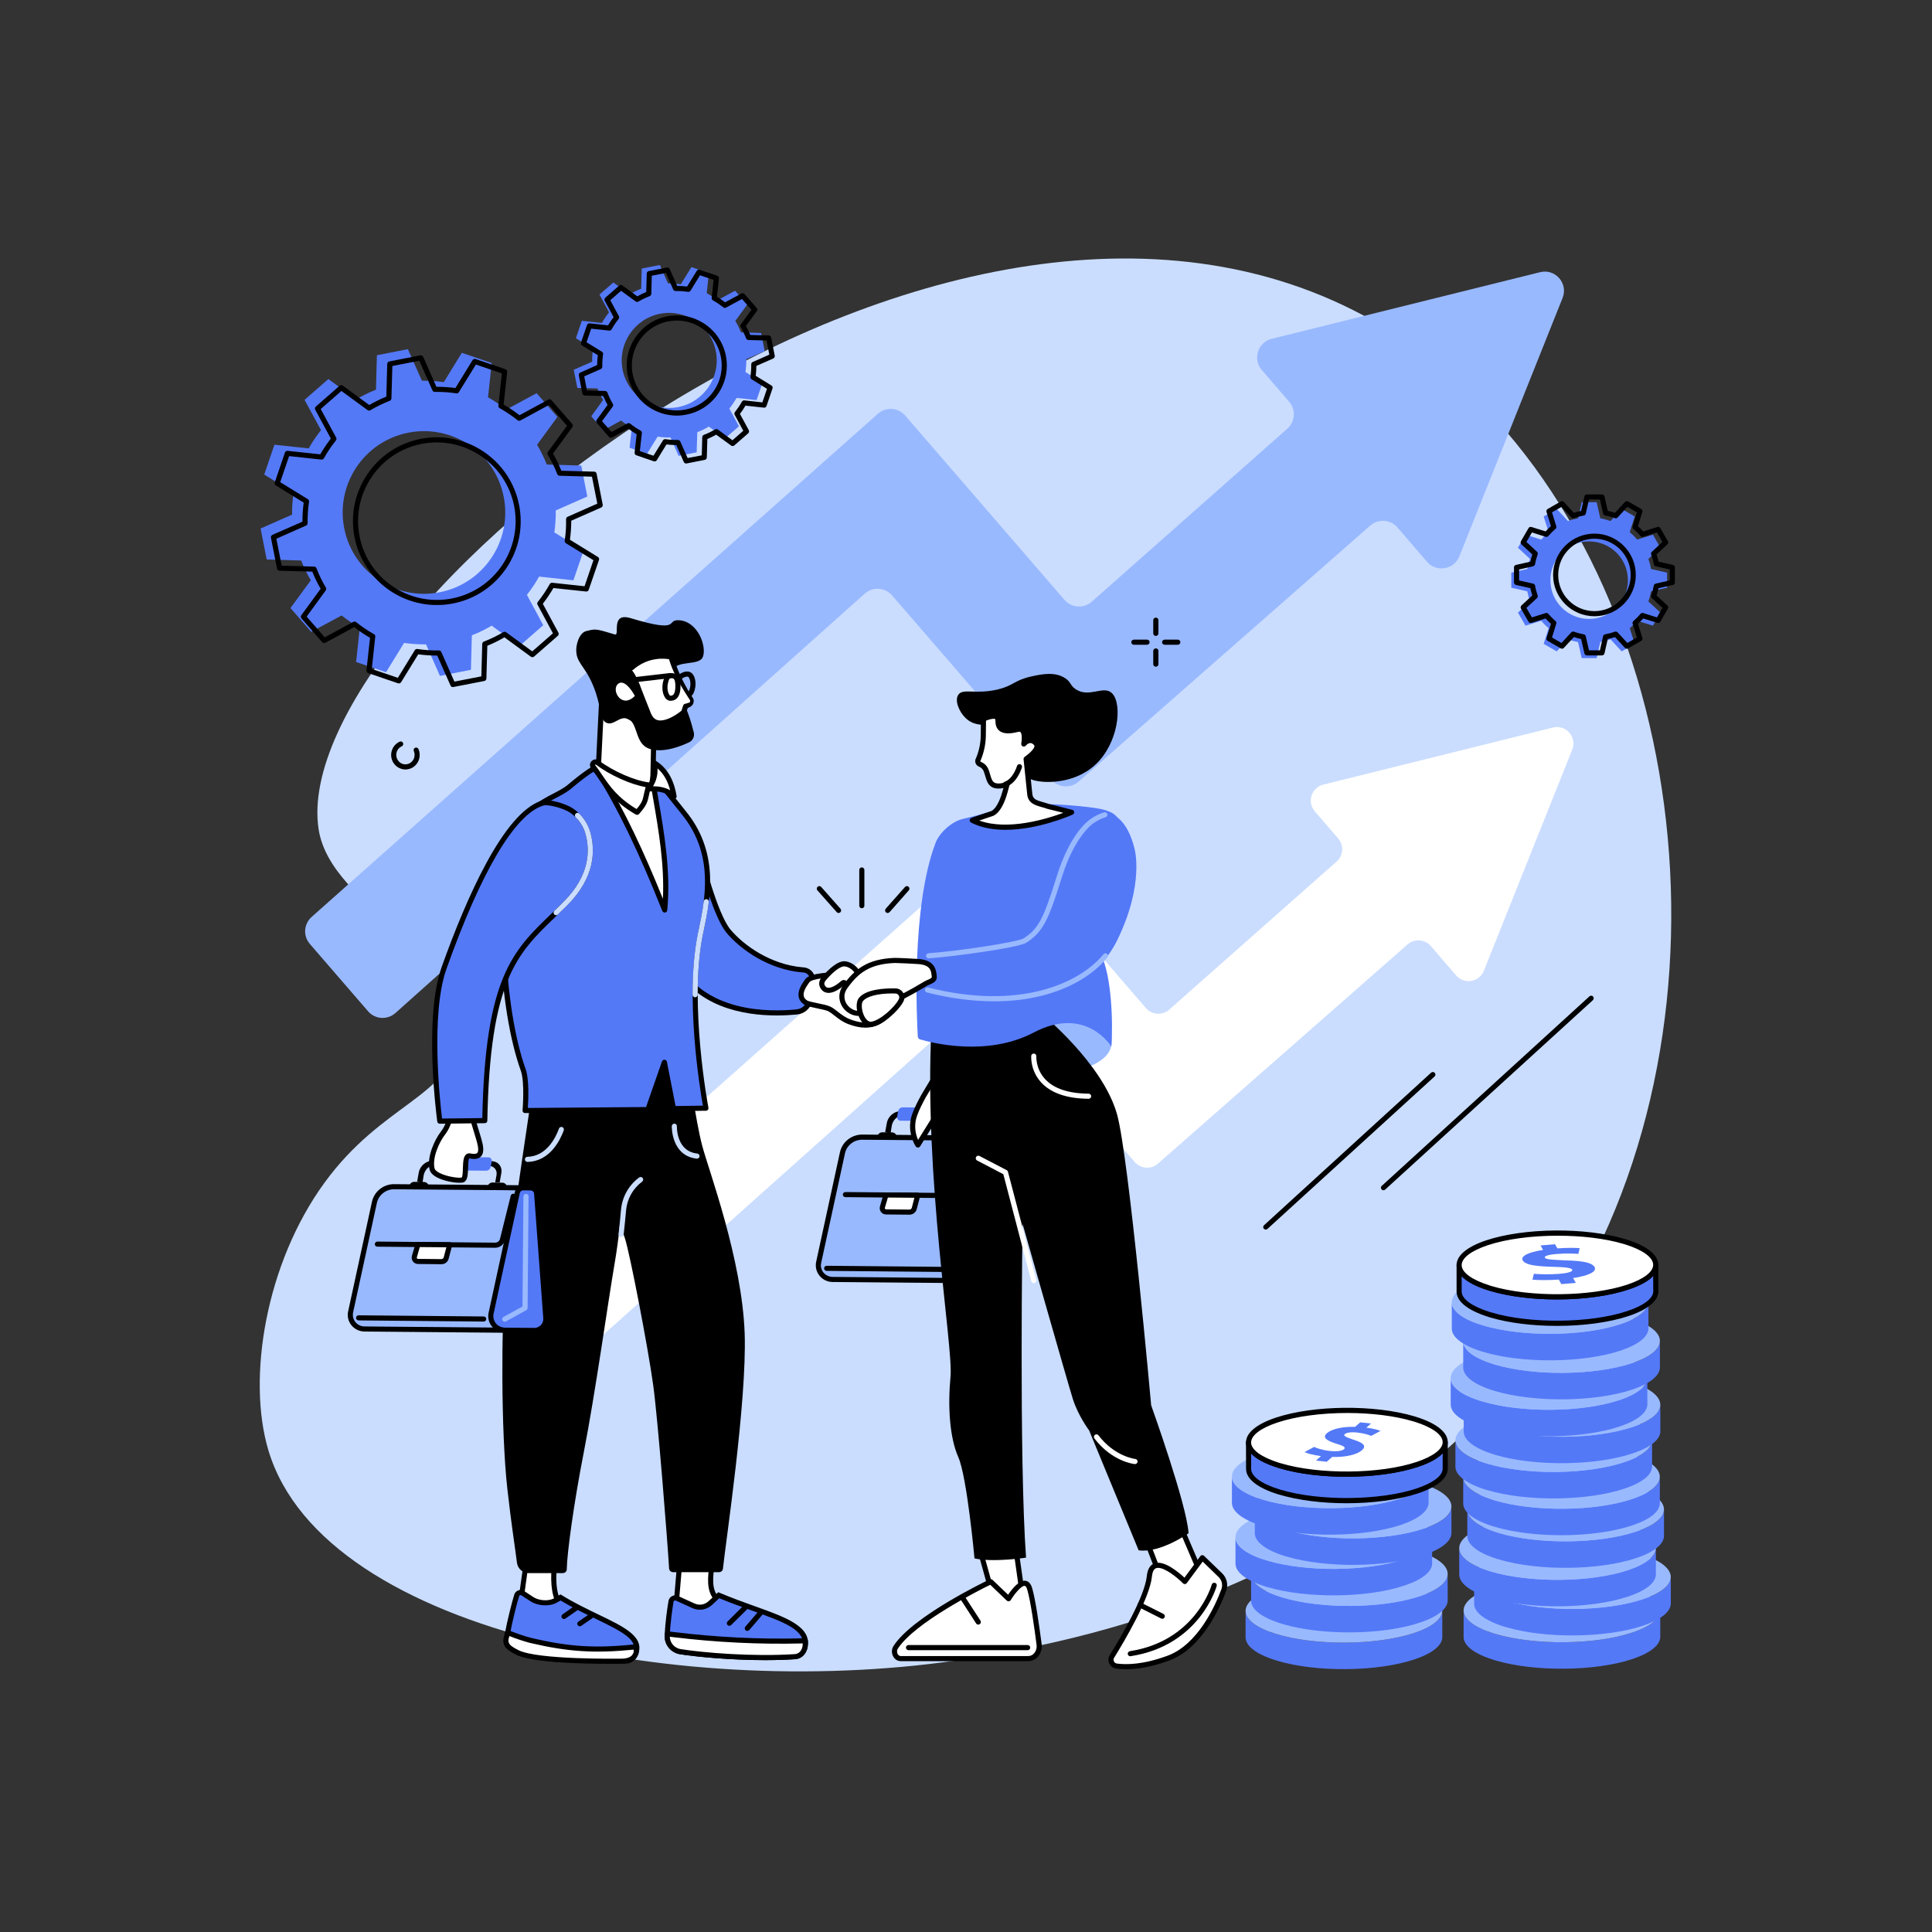 <svg version="1.2" xmlns="http://www.w3.org/2000/svg" viewBox="0 0 2500 2500" width="2500" height="2500">
	<rect x="0" y="0" width="2500" height="2500" fill="#333333" stroke="none"/>
	<title>how-it-works5</title>
	<style>
		.s0 { fill: #caddff } 
		.s1 { fill: #99b9ff } 
		.s2 { fill: #ffffff } 
		.s3 { fill: #5479f7 } 
		.s4 { fill: #000000 } 
	</style>
	<g id="Illustration">
		<g id="Business-to-business_sales_5_">
			<path class="s0" d="m593.5 1344.3c-12.1 75.7-98.7 83.3-173.5 186-76.3 104.6-100.6 253.3-72.7 346.4 72.5 242.1 565.2 328.9 923.9 266.6 111.2-19.2 584.1-98.7 792.9-520.7 200.3-405 86-970.5-260-1191.1-555.2-354.1-1434.6 353.9-1391.9 641 15.7 104.7 199.4 159.5 181.3 271.8z"/>
			<path class="s1" d="m1992.9 352.2l-347.3 86.2c-18 4.5-24.9 26.4-12.8 40.4l35.4 41.1c8.9 10.4 7.8 26-2.6 35l-253.1 223.9c-10.4 9-26.1 7.8-35-2.5l-206.2-238.6c-9-10.4-24.7-11.5-35.1-2.5l-732.7 651.1c-10.4 9-11.6 24.7-2.6 35.1l75.4 87.2c9 10.4 24.7 11.5 35.1 2.5l607.9-543.2c10.4-8.9 26.1-7.8 35.1 2.6l206.1 238.4c9 10.4 24.7 11.6 35.1 2.6l377.6-331.5c10.4-9 26.1-7.9 35.1 2.5l38.2 44.4c12.1 14.1 35 10.3 41.9-7l133.6-334.4c7.5-18.8-9.5-38.2-29.1-33.3z"/>
			<path class="s2" d="m2009.6 941.4l-297.3 73.9c-15.4 3.8-21.3 22.5-11 34.5l30.3 35.2c7.7 8.9 6.7 22.3-2.2 30l-216.6 191.6c-8.9 7.7-22.4 6.7-30-2.2l-176.5-204.2c-7.7-8.8-21.2-9.8-30-2.1l-627.3 557.3c-8.9 7.7-9.8 21.1-2.2 30l64.6 74.7c7.6 8.8 21.1 9.8 30 2.1l520.4-464.9c8.9-7.7 22.4-6.7 30 2.2l176.5 204.1c7.6 8.9 21.1 9.9 30 2.2l323.2-283.8c8.9-7.7 22.4-6.7 30 2.2l32.7 38c10.4 12.1 30 8.8 35.9-6l114.4-286.2c6.4-16.1-8.1-32.7-24.9-28.6z"/>
			<g>
				<g>
					<path class="s3" d="m742.4 478.5l4.7 23.5 26 0.7q3.1 7.8 7.3 14.9l-15.3 21.1 15.7 18 22.9-12.5q6.5 5.2 13.8 9.3l-2.8 25.9 22.6 7.8 13.7-22.2q8.1 1.2 16.6 1.1l10.5 23.8 23.4-4.6 0.8-26q7.8-3.1 14.9-7.3l21 15.3 18-15.7-12.4-22.9q5.2-6.5 9.3-13.8l25.9 2.8 7.8-22.6-22.2-13.7q1.2-8.1 1.1-16.6l23.8-10.5-4.6-23.4-26.1-0.8q-3-7.8-7.3-14.9l15.4-21.1-15.7-17.9-22.9 12.4q-6.6-5.2-13.8-9.3l2.8-25.9-22.6-7.8-13.7 22.2q-8.1-1.2-16.6-1.1l-10.5-23.8-23.5 4.6-0.7 26.1q-7.9 3-14.9 7.3l-21.1-15.4-18 15.7 12.4 22.9q-5.2 6.6-9.2 13.8l-26-2.8-7.7 22.6 22.2 13.7q-1.2 8.1-1.1 16.6zm111.7-72.5c33.3-6.5 65.6 15.2 72.2 48.5 6.5 33.3-15.2 65.6-48.5 72.2-33.3 6.5-65.6-15.2-72.2-48.5-6.5-33.3 15.2-65.6 48.5-72.2z"/>
					<path class="s4" d="m887.9 599.8c-1.3 0-2.5-0.8-3.1-2l-9.6-21.9c-4.3 0-8.6-0.3-12.8-0.8l-12.5 20.4c-0.8 1.3-2.4 1.9-3.9 1.4l-22.6-7.8c-1.5-0.5-2.4-1.9-2.2-3.5l2.6-23.7c-3.7-2.2-7.3-4.6-10.7-7.2l-21 11.4c-1.4 0.8-3.1 0.4-4.1-0.7l-15.7-18c-1-1.2-1.1-2.9-0.2-4.1l14.1-19.3c-2-3.7-3.9-7.5-5.6-11.5l-23.9-0.7c-1.5 0-2.8-1.1-3.1-2.7l-4.6-23.4c-0.3-1.5 0.5-3 1.9-3.6l21.8-9.7c0.1-4.3 0.3-8.6 0.9-12.8l-20.4-12.5c-1.3-0.8-1.9-2.4-1.4-3.9l7.8-22.6c0.5-1.4 1.9-2.4 3.4-2.2l23.8 2.6c2.2-3.7 4.6-7.3 7.2-10.6l-11.4-21.1c-0.8-1.4-0.5-3 0.7-4.1l18-15.7c1.2-1 2.9-1.1 4.1-0.1l19.3 14.1c3.7-2.1 7.5-4 11.5-5.7l0.7-23.9c0-1.5 1.1-2.8 2.6-3.1l23.5-4.6c1.5-0.3 3 0.5 3.6 1.9l9.7 21.9c4.3 0 8.6 0.3 12.8 0.8l12.5-20.3c0.8-1.4 2.4-1.9 3.9-1.4l22.6 7.7c1.4 0.5 2.4 1.9 2.2 3.5l-2.6 23.8c3.7 2.1 7.3 4.5 10.6 7.1l21.1-11.4c1.3-0.7 3-0.4 4 0.7l15.8 18c1 1.2 1 2.9 0.1 4.1l-14.1 19.3c2.1 3.7 4 7.6 5.7 11.5l23.9 0.7c1.5 0 2.8 1.1 3.1 2.7l4.6 23.4c0.3 1.5-0.5 3-1.9 3.7l-21.9 9.6c0 4.3-0.3 8.6-0.8 12.8l20.3 12.5c1.4 0.8 1.9 2.4 1.4 3.9l-7.7 22.6c-0.5 1.5-1.9 2.4-3.5 2.2l-23.8-2.6c-2.1 3.7-4.5 7.3-7.1 10.7l11.4 21c0.7 1.4 0.4 3-0.7 4.1l-18 15.7c-1.2 1-2.9 1.1-4.2 0.1l-19.2-14c-3.7 2-7.6 3.9-11.5 5.6l-0.7 23.9c0 1.5-1.2 2.8-2.7 3.1l-23.4 4.6q-0.3 0.1-0.6 0.1zm-10.6-30.5c1.3 0 2.5 0.8 3 2l9.5 21.4 18.3-3.5 0.6-23.5c0-1.3 0.9-2.5 2.1-3 5.1-1.9 9.9-4.3 14.5-7 1.1-0.7 2.5-0.6 3.6 0.1l18.9 13.9 14-12.3-11.1-20.6c-0.7-1.2-0.5-2.6 0.3-3.6 3.3-4.2 6.4-8.7 9-13.4 0.6-1.1 1.9-1.8 3.2-1.7l23.3 2.6 6-17.6-19.9-12.3c-1.1-0.7-1.7-2-1.5-3.3 0.7-5.2 1.1-10.6 1-16.1 0-1.3 0.8-2.5 2-3l21.4-9.5-3.6-18.3-23.4-0.6c-1.3-0.1-2.5-0.9-3-2.1-2-5.1-4.3-9.9-7-14.5-0.7-1.1-0.7-2.5 0.1-3.6l13.8-18.9-12.2-14-20.6 11.1c-1.2 0.7-2.6 0.5-3.7-0.3-4.1-3.3-8.6-6.4-13.3-9-1.2-0.6-1.8-1.9-1.7-3.2l2.5-23.3-17.6-6-12.2 19.9c-0.7 1.1-2 1.7-3.3 1.5-5.2-0.7-10.6-1.1-16.1-1-1.3 0-2.5-0.8-3.1-2l-9.4-21.4-18.3 3.6-0.6 23.4c-0.1 1.3-0.9 2.5-2.1 3-5.1 2-10 4.3-14.5 7-1.1 0.7-2.6 0.7-3.6-0.1l-18.9-13.8-14 12.2 11.1 20.6c0.6 1.2 0.5 2.6-0.3 3.7-3.4 4.1-6.4 8.6-9 13.3-0.6 1.2-1.9 1.8-3.2 1.7l-23.3-2.5-6 17.6 19.9 12.2c1.1 0.7 1.7 2 1.5 3.3-0.8 5.2-1.1 10.6-1 16.1 0 1.3-0.8 2.5-2 3.1l-21.4 9.4 3.5 18.3 23.5 0.6c1.3 0.1 2.5 0.9 3 2.1 1.9 5.1 4.3 10 7 14.5 0.7 1.1 0.6 2.6-0.1 3.6l-13.9 18.9 12.3 14 20.6-11.1c1.2-0.6 2.6-0.5 3.6 0.3 4.2 3.4 8.7 6.4 13.4 9 1.1 0.6 1.8 1.9 1.7 3.2l-2.6 23.3 17.6 6 12.3-19.9c0.7-1.1 2-1.7 3.3-1.5 5.2 0.8 10.6 1.1 16.1 1q0 0 0 0zm-1.6-31.5c-30.3 0-57.5-21.5-63.5-52.3-6.9-35.1 16-69.2 51-76.1 17-3.4 34.3 0.1 48.7 9.8 14.3 9.6 24.1 24.3 27.4 41.3 3.3 16.9-0.1 34.2-9.8 48.6-9.6 14.3-24.3 24.1-41.3 27.4q-6.3 1.3-12.5 1.3zm-11.2-121.9c-31.5 6.2-52 36.8-45.8 68.3 5.4 27.7 29.8 46.9 57 46.9q5.6 0 11.3-1.1c15.2-3 28.4-11.7 37-24.6 8.7-12.9 11.8-28.4 8.8-43.7-3-15.2-11.7-28.4-24.6-37-12.9-8.7-28.4-11.8-43.7-8.8z"/>
				</g>
				<g>
					<path class="s3" d="m337.2 683.9l7.9 40.1 44.6 1.3c3.5 8.9 7.6 17.5 12.5 25.6l-26.3 35.9 26.8 30.8 39.3-21.2c7.4 5.9 15.3 11.2 23.6 15.8l-4.8 44.4 38.7 13.3 23.4-38c9.3 1.4 18.8 2 28.4 1.9l18 40.8 40.1-7.9 1.2-44.6c9-3.5 17.6-7.7 25.6-12.5l36 26.3 30.8-26.9-21.2-39.3c5.9-7.4 11.2-15.3 15.8-23.6l44.4 4.8 13.2-38.6-37.9-23.4c1.4-9.3 2-18.8 1.8-28.4l40.9-18-7.9-40.1-44.6-1.3c-3.5-8.9-7.7-17.5-12.5-25.6l26.3-36-26.9-30.7-39.3 21.2c-7.4-5.9-15.3-11.2-23.6-15.9l4.8-44.3-38.7-13.3-23.3 38c-9.3-1.4-18.8-2-28.4-1.9l-18.1-40.8-40.1 7.9-1.2 44.6c-9 3.5-17.5 7.7-25.6 12.5l-36-26.3-30.8 26.9 21.3 39.2c-6 7.5-11.3 15.4-15.9 23.6l-44.4-4.7-13.2 38.6 38 23.4c-1.4 9.3-2.1 18.8-1.9 28.4zm191.1-124c57-11.2 112.3 25.9 123.5 83 11.2 57-25.9 112.3-82.9 123.5-57 11.2-112.3-25.9-123.5-82.9-11.2-57.1 25.9-112.4 82.9-123.6z"/>
					<path class="s4" d="m586 889.1c-1.3 0-2.5-0.8-3-2l-17.2-38.8c-8.2 0-16.5-0.5-24.6-1.6l-22.2 36.1c-0.8 1.3-2.4 1.9-3.9 1.4l-38.6-13.2c-1.5-0.5-2.4-2-2.3-3.5l4.6-42.2c-7.1-4.1-14-8.7-20.4-13.8l-37.4 20.2c-1.3 0.8-3 0.5-4.1-0.7l-26.8-30.8c-1-1.1-1.1-2.8-0.2-4.1l25-34.2c-4.1-7-7.7-14.5-10.8-22.2l-42.4-1.2c-1.6 0-2.9-1.1-3.2-2.6l-7.9-40.1c-0.3-1.5 0.5-3.1 1.9-3.7l38.9-17.1c-0.1-8.4 0.5-16.6 1.6-24.6l-36.1-22.3c-1.3-0.8-1.9-2.4-1.4-3.8l13.2-38.7c0.5-1.5 2-2.4 3.5-2.2l42.2 4.5c4.1-7.1 8.7-13.9 13.7-20.4l-20.2-37.4c-0.7-1.3-0.4-3 0.8-4l30.7-26.9c1.2-1 2.9-1.1 4.2-0.2l34.2 25.1c7-4.1 14.4-7.7 22.1-10.9l1.2-42.4c0.1-1.5 1.2-2.8 2.7-3.1l40.1-7.9c1.5-0.3 3 0.5 3.7 1.9l17.1 38.8c8.3 0 16.6 0.5 24.6 1.6l22.2-36.1c0.8-1.3 2.4-1.9 3.9-1.4l38.7 13.2c1.4 0.5 2.4 2 2.2 3.5l-4.6 42.2c7.1 4.1 14 8.7 20.5 13.8l37.3-20.2c1.4-0.8 3.1-0.5 4.1 0.7l26.9 30.8c1 1.1 1 2.9 0.1 4.1l-25 34.2c4.1 7 7.7 14.5 10.8 22.2l42.5 1.2c1.5 0 2.8 1.1 3.1 2.6l7.9 40.1c0.3 1.5-0.5 3.1-1.9 3.7l-38.8 17.1c0 8.4-0.6 16.6-1.7 24.6l36.2 22.3c1.3 0.8 1.9 2.4 1.4 3.8l-13.3 38.7c-0.5 1.5-1.9 2.4-3.5 2.2l-42.2-4.5c-4.1 7.1-8.7 13.9-13.7 20.4l20.2 37.4c0.7 1.3 0.4 3-0.7 4l-30.8 26.9c-1.2 1-2.9 1.1-4.1 0.2l-34.3-25.1c-7 4.1-14.4 7.8-22.1 10.9l-1.2 42.4c0 1.5-1.1 2.9-2.7 3.2l-40.1 7.8q-0.3 0.1-0.6 0.1zm-18-47.4c1.3 0 2.5 0.7 3 1.9l17 38.4 34.9-6.8 1.1-42c0.1-1.3 0.9-2.5 2.1-3 8.8-3.4 17.3-7.5 25.1-12.2 1.2-0.7 2.6-0.7 3.7 0.1l33.8 24.8 26.8-23.4-19.9-37c-0.7-1.1-0.5-2.6 0.3-3.6 5.8-7.3 11-15.1 15.5-23.2 0.7-1.1 2-1.8 3.3-1.6l41.7 4.5 11.5-33.7-35.7-22c-1.1-0.7-1.7-2-1.5-3.3 1.4-9 2-18.4 1.8-27.8 0-1.4 0.8-2.6 2-3.1l38.4-17-6.9-34.9-41.9-1.2c-1.4 0-2.5-0.8-3-2.1-3.4-8.8-7.6-17.2-12.3-25.1-0.7-1.1-0.6-2.5 0.2-3.6l24.7-33.9-23.4-26.8-36.9 20c-1.2 0.6-2.6 0.5-3.6-0.3-7.3-5.8-15.1-11-23.2-15.6-1.2-0.6-1.8-1.9-1.7-3.2l4.5-41.8-33.6-11.5-22 35.7c-0.7 1.2-2 1.8-3.3 1.6-9.1-1.4-18.4-2-27.9-1.9-1.3 0.1-2.5-0.7-3-1.9l-17-38.4-34.9 6.8-1.2 42c0 1.3-0.9 2.5-2.1 3-8.8 3.4-17.2 7.5-25.1 12.2-1.1 0.7-2.6 0.7-3.6-0.1l-33.9-24.8-26.8 23.4 20 37c0.6 1.1 0.5 2.6-0.3 3.6-5.8 7.3-11.1 15-15.6 23.2-0.6 1.1-1.9 1.8-3.2 1.6l-41.8-4.5-11.5 33.7 35.7 22c1.1 0.7 1.8 2 1.6 3.3-1.4 9-2 18.4-1.9 27.8 0 1.4-0.7 2.6-2 3.1l-38.4 17 6.9 34.9 42 1.2c1.3 0 2.5 0.8 3 2.1 3.4 8.8 7.5 17.2 12.2 25.1 0.7 1.1 0.6 2.5-0.2 3.6l-24.7 33.9 23.4 26.8 36.9-20c1.2-0.6 2.6-0.5 3.7 0.3 7.2 5.8 15 11 23.1 15.6 1.2 0.6 1.9 1.9 1.7 3.2l-4.5 41.8 33.7 11.5 21.9-35.7c0.7-1.2 2-1.8 3.4-1.6 9 1.4 18.4 2 27.8 1.9q0 0 0.1 0zm-2.8-58.8c-50.8 0-96.2-35.9-106.4-87.6-5.6-28.4 0.2-57.3 16.4-81.4 16.1-24 40.7-40.4 69.1-46 58.8-11.5 115.9 26.9 127.4 85.6 5.6 28.4-0.2 57.3-16.3 81.4-16.2 24.1-40.8 40.4-69.2 46-7 1.4-14.1 2-21 2zm-19.6-208.5c-26.7 5.3-49.8 20.6-64.9 43.2-15.2 22.6-20.7 49.8-15.4 76.5 9.5 48.5 52.2 82.2 99.9 82.2 6.5 0 13.1-0.6 19.7-1.9 26.7-5.3 49.8-20.6 65-43.2 15.1-22.6 20.6-49.7 15.4-76.5-10.9-55.1-64.6-91.1-119.7-80.3z"/>
				</g>
			</g>
			<g>
				<g>
					<path class="s3" d="m1976.3 765.2q1.3 6.7 3.5 13.1l-15.6 14.4 9.8 16.9 20.3-6.3q4.4 5.2 9.6 9.6l-6.4 20.3 16.9 9.7 14.5-15.6q6.3 2.3 13.1 3.5l4.7 20.8h19.4l4.7-20.8q6.8-1.2 13.2-3.5l14.4 15.6 16.9-9.7-6.4-20.3q5.2-4.4 9.6-9.6l20.4 6.3 9.7-16.9-15.6-14.4q2.3-6.4 3.5-13.1l20.7-4.7v-19.5l-20.7-4.7q-1.2-6.8-3.5-13.1l15.6-14.4-9.7-16.9-20.4 6.3q-4.4-5.2-9.6-9.6l6.4-20.3-16.9-9.8-14.4 15.7q-6.4-2.3-13.2-3.5l-4.7-20.8h-19.4l-4.7 20.8q-6.8 1.2-13.1 3.5l-14.5-15.7-16.9 9.8 6.4 20.3q-5.2 4.4-9.6 9.6l-20.3-6.3-9.8 16.9 15.6 14.4q-2.2 6.3-3.5 13.1l-20.7 4.7v19.5zm29.9-14.4c0-27.8 22.4-50.2 50.1-50.2 27.7 0 50.2 22.4 50.2 50.2 0 27.7-22.5 50.1-50.2 50.1-27.7 0-50.1-22.4-50.1-50.1z"/>
					<path class="s4" d="m2072.9 848.1h-19.5c-1.5 0-2.8-1.1-3.2-2.6l-4.2-18.6q-4.8-1-9.4-2.5l-13 14c-1 1.1-2.7 1.4-4 0.6l-16.9-9.7c-1.4-0.8-2-2.4-1.5-3.9l5.7-18.2q-3.7-3.3-6.9-6.9l-18.3 5.7c-1.5 0.4-3.1-0.2-3.8-1.5l-9.8-16.9c-0.7-1.4-0.5-3 0.6-4.1l14.1-13q-1.5-4.5-2.5-9.4l-18.7-4.2c-1.5-0.3-2.5-1.7-2.5-3.2v-19.5c0-1.5 1-2.9 2.5-3.2l18.7-4.2q1-4.8 2.5-9.4l-14.1-13c-1.1-1-1.3-2.7-0.6-4.1l9.8-16.9c0.7-1.3 2.3-1.9 3.8-1.5l18.3 5.7q3.2-3.6 6.9-6.8l-5.7-18.3c-0.5-1.5 0.1-3.1 1.5-3.9l16.9-9.7c1.3-0.8 3-0.5 4 0.6l13 14.1q4.6-1.6 9.4-2.5l4.2-18.7c0.4-1.5 1.7-2.6 3.2-2.6h19.5c1.6 0 2.9 1.1 3.3 2.6l4.2 18.7q4.8 0.9 9.4 2.5l12.9-14.1c1.1-1.1 2.8-1.4 4.1-0.6l16.9 9.7c1.3 0.8 2 2.4 1.5 3.9l-5.7 18.3q3.6 3.2 6.9 6.8l18.3-5.7c1.4-0.4 3 0.2 3.8 1.5l9.7 16.9c0.8 1.4 0.6 3.1-0.6 4.1l-14 13q1.5 4.6 2.5 9.4l18.6 4.2c1.5 0.3 2.6 1.7 2.6 3.2v19.5c0 1.5-1.1 2.9-2.6 3.2l-18.6 4.2q-1 4.9-2.5 9.4l14 13c1.2 1.1 1.4 2.7 0.6 4.1l-9.7 16.9c-0.8 1.3-2.4 1.9-3.8 1.5l-18.3-5.7q-3.3 3.6-6.9 6.9l5.7 18.2c0.5 1.5-0.2 3.1-1.5 3.9l-16.9 9.7c-1.3 0.8-3 0.5-4.1-0.6l-12.9-14q-4.6 1.5-9.4 2.5l-4.2 18.6c-0.4 1.5-1.7 2.6-3.3 2.6zm-16.8-6.6h14.2l4.1-18.2c0.3-1.3 1.3-2.3 2.6-2.5 4.4-0.8 8.6-1.9 12.6-3.4 1.3-0.4 2.7-0.1 3.6 0.9l12.6 13.7 12.3-7.1-5.5-17.8c-0.4-1.3 0-2.7 1-3.5 3.3-2.9 6.4-5.9 9.2-9.3 0.8-1 2.2-1.4 3.5-1l17.8 5.6 7.1-12.3-13.7-12.7c-1-0.9-1.3-2.3-0.9-3.5 1.5-4 2.6-8.3 3.4-12.6 0.2-1.3 1.2-2.3 2.5-2.6l18.2-4.1v-14.2l-18.2-4.1c-1.3-0.3-2.3-1.4-2.5-2.7-0.8-4.3-1.9-8.6-3.4-12.6-0.4-1.2-0.1-2.6 0.9-3.5l13.7-12.7-7.1-12.3-17.8 5.6c-1.3 0.4-2.7 0-3.5-1-2.8-3.3-5.9-6.4-9.2-9.2-1-0.9-1.4-2.3-1-3.5l5.5-17.9-12.3-7.1-12.6 13.7c-0.9 1-2.3 1.3-3.6 0.9-4-1.5-8.2-2.6-12.6-3.4-1.3-0.2-2.3-1.2-2.6-2.5l-4.1-18.2h-14.2l-4.1 18.2c-0.3 1.3-1.4 2.3-2.7 2.5-4.3 0.8-8.5 1.9-12.5 3.4-1.3 0.4-2.7 0.1-3.6-0.9l-12.6-13.7-12.3 7.1 5.5 17.9c0.4 1.2 0 2.6-1 3.5-3.3 2.8-6.4 5.9-9.2 9.2-0.9 1-2.3 1.4-3.5 1l-17.8-5.6-7.1 12.3 13.7 12.7c0.9 0.9 1.3 2.3 0.8 3.5-1.4 4-2.6 8.3-3.3 12.6-0.3 1.3-1.3 2.4-2.6 2.7l-18.1 4.1v14.2l18.1 4.1c1.3 0.3 2.3 1.3 2.6 2.6 0.7 4.3 1.9 8.6 3.3 12.6 0.5 1.2 0.1 2.6-0.8 3.5l-13.7 12.7 7.1 12.3 17.8-5.6c1.3-0.4 2.6 0 3.5 1.1 2.8 3.3 5.9 6.4 9.2 9.2 1 0.8 1.4 2.2 1 3.5l-5.5 17.8 12.3 7.1 12.6-13.7c0.9-1 2.3-1.3 3.6-0.9 4 1.5 8.2 2.6 12.5 3.4 1.3 0.2 2.4 1.2 2.7 2.5zm7.1-44.1c-29.5 0-53.5-23.9-53.5-53.4 0-29.5 24-53.5 53.5-53.5 29.5 0 53.5 24 53.5 53.5 0 29.5-24 53.4-53.5 53.4zm0-100.3c-25.9 0-46.9 21-46.9 46.9 0 25.8 21 46.8 46.9 46.8 25.8 0 46.9-21 46.9-46.8 0-25.9-21.1-46.9-46.9-46.9z"/>
				</g>
			</g>
			<g>
				<path class="s4" d="m1637.9 1591.1c-0.9 0-1.8-0.4-2.5-1.1-1.2-1.3-1.1-3.4 0.3-4.6l216.2-197.4c1.4-1.2 3.5-1.1 4.7 0.3 1.2 1.3 1.1 3.4-0.2 4.6l-216.3 197.3c-0.6 0.6-1.4 0.9-2.2 0.9z"/>
				<path class="s4" d="m1790.2 1540.2c-0.9 0-1.8-0.4-2.4-1.1-1.3-1.3-1.2-3.4 0.2-4.6l268.7-245.2c1.4-1.3 3.4-1.2 4.7 0.2 1.2 1.3 1.1 3.4-0.2 4.7l-268.8 245.1c-0.6 0.6-1.4 0.9-2.2 0.9z"/>
				<g>
					<path class="s4" d="m1495.7 822.9c-1.9 0-3.4-1.5-3.4-3.3v-17.1c0-1.8 1.5-3.3 3.4-3.3 1.8 0 3.3 1.5 3.3 3.3v17.1c0 1.8-1.5 3.3-3.3 3.3z"/>
					<path class="s4" d="m1495.7 862.7c-1.9 0-3.4-1.4-3.4-3.3v-17.1c0-1.8 1.5-3.3 3.4-3.3 1.8 0 3.3 1.5 3.3 3.3v17.1c0 1.9-1.5 3.3-3.3 3.3z"/>
					<path class="s4" d="m1484.3 834.3h-17.1c-1.8 0-3.3-1.5-3.3-3.3 0-1.8 1.5-3.3 3.3-3.3h17.1c1.8 0 3.3 1.5 3.3 3.3 0 1.8-1.5 3.3-3.3 3.3z"/>
					<path class="s4" d="m1524.1 834.3h-17.1c-1.8 0-3.3-1.5-3.3-3.3 0-1.8 1.5-3.3 3.3-3.3h17.1c1.8 0 3.3 1.5 3.3 3.3 0 1.8-1.5 3.3-3.3 3.3z"/>
				</g>
				<path class="s4" d="m524.6 995.7c-2.2 0-4.4-0.4-6.6-1.3-4.6-1.8-8.3-5.3-10.3-10-4.1-9.4 0.2-20.5 9.5-24.7 1.6-0.8 3.6 0 4.3 1.6 0.8 1.7 0 3.7-1.6 4.4-6.1 2.7-8.8 9.9-6.1 16.1 1.3 3 3.6 5.3 6.6 6.5 2.9 1.1 6.1 1 9-0.3 6-2.7 8.7-9.9 6.1-16.1-0.7-1.6 0-3.6 1.7-4.3 1.7-0.7 3.6 0 4.3 1.7 4.1 9.5-0.1 20.6-9.4 24.8-2.4 1-4.9 1.6-7.5 1.6z"/>
			</g>
			<g>
				<g>
					<g>
						<path class="s3" d="m1866.3 2084.2v34.2c0 10.4-12 20.8-36.1 28.9-48.3 16.1-127 16.8-177.5 1.7q-1.2-0.4-2.5-0.8c-25.5-8-38.4-18.7-38.4-29.4v-34.3c0 10.7 12.9 21.4 38.4 29.5q1.2 0.4 2.5 0.7c50.4 15.1 129.2 14.4 177.4-1.7 24.2-8.1 36.2-18.5 36.2-28.8z"/>
						<path class="s1" d="m1825.4 2053.9q1.2 0.4 2.4 0.8c50.4 15.8 51.4 41.9 2.3 58.3-48.2 16.1-127 16.8-177.4 1.7q-1.3-0.3-2.5-0.7c-50.3-15.9-51.3-42-2.3-58.3 48.3-16.2 127-16.8 177.5-1.8z"/>
					</g>
					<g>
						<path class="s3" d="m1873.3 2036.6v34.3c0 10.4-12 20.8-36.1 28.8-48.3 16.2-127 16.8-177.5 1.8q-1.2-0.4-2.4-0.8c-25.6-8-38.4-18.7-38.4-29.5l-0.1-34.2c0.1 10.7 12.9 21.4 38.5 29.4q1.2 0.4 2.4 0.8c50.5 15.1 129.2 14.4 177.5-1.7 24.1-8.1 36.1-18.5 36.1-28.9z"/>
						<path class="s1" d="m1832.4 2006.4q1.3 0.4 2.5 0.8c50.3 15.8 51.3 41.9 2.3 58.3-48.3 16.1-127 16.8-177.5 1.7q-1.2-0.4-2.4-0.8c-50.4-15.8-51.4-41.9-2.3-58.3 48.2-16.1 127-16.8 177.4-1.7z"/>
					</g>
					<g>
						<path class="s3" d="m1853.1 1988.7l0.1 34.3c0 10.4-12 20.8-36.2 28.8-48.2 16.2-127 16.8-177.4 1.8q-1.3-0.4-2.5-0.8c-25.5-8-38.4-18.7-38.4-29.5v-34.2c0 10.7 12.8 21.4 38.4 29.4q1.2 0.4 2.5 0.8c50.4 15.1 129.2 14.4 177.4-1.7 24.1-8.1 36.2-18.5 36.1-28.9z"/>
						<path class="s1" d="m1812.3 1958.5q1.2 0.4 2.4 0.8c50.3 15.8 51.4 41.9 2.3 58.3-48.2 16.1-127 16.8-177.4 1.7q-1.3-0.4-2.5-0.8c-50.3-15.8-51.3-41.9-2.3-58.3 48.3-16.1 127-16.8 177.5-1.7z"/>
					</g>
					<g>
						<path class="s3" d="m1878.1 1949.3l0.1 34.2c0 10.4-12 20.8-36.2 28.9-48.2 16.1-127 16.8-177.4 1.7q-1.3-0.4-2.5-0.7c-25.5-8.1-38.4-18.8-38.4-29.5v-34.3c0 10.7 12.8 21.4 38.4 29.5q1.2 0.4 2.4 0.7c50.5 15.1 129.3 14.4 177.5-1.7 24.1-8 36.2-18.4 36.1-28.8z"/>
						<path class="s1" d="m1837.3 1919q1.2 0.4 2.4 0.8c50.3 15.8 51.4 41.9 2.3 58.3-48.2 16.1-127 16.8-177.4 1.7q-1.3-0.3-2.5-0.7c-50.3-15.8-51.3-42-2.3-58.3 48.3-16.1 127-16.8 177.5-1.8z"/>
					</g>
					<g>
						<path class="s3" d="m1848.6 1910.2v34.3c0 10.3-12 20.7-36.1 28.8-48.3 16.1-127 16.8-177.5 1.7q-1.2-0.3-2.5-0.7c-25.5-8.1-38.3-18.8-38.4-29.5v-34.3c0 10.8 12.9 21.5 38.4 29.5q1.2 0.4 2.5 0.8c50.4 15 129.2 14.3 177.4-1.8 24.2-8 36.2-18.4 36.2-28.8z"/>
						<path class="s1" d="m1807.7 1880q1.2 0.3 2.4 0.7c50.4 15.9 51.4 42 2.3 58.3-48.2 16.1-127 16.8-177.4 1.8q-1.3-0.4-2.5-0.8c-50.3-15.8-51.3-41.9-2.3-58.3 48.3-16.1 127-16.8 177.5-1.7z"/>
					</g>
					<g>
						<g>
							<path class="s3" d="m1870.1 1866.1v34.3c0 10.4-12 20.8-36.1 28.9-48.3 16.1-127 16.7-177.5 1.7q-1.2-0.4-2.4-0.8c-25.6-8-38.4-18.7-38.4-29.4l-0.1-34.3c0.1 10.7 12.9 21.4 38.5 29.5q1.2 0.3 2.4 0.7c50.5 15.1 129.2 14.4 177.5-1.7 24.1-8.1 36.1-18.5 36.1-28.9z"/>
							<path class="s4" d="m1742.4 1945.2c-31 0-62-3.7-86.8-11.1q-1.3-0.3-2.5-0.7c-26.3-8.3-40.7-19.9-40.7-32.6l-0.1-34.3q0 0 0 0c0-1.8 1.5-3.3 3.3-3.3q0 0 0 0c1.9 0 3.3 1.5 3.3 3.3 0.1 9.5 13.2 19.1 36.1 26.3q1.2 0.4 2.5 0.7c49.6 14.8 128.3 14.1 175.4-1.7 21.6-7.1 33.9-16.5 33.9-25.7 0-1.8 1.5-3.3 3.3-3.3q0 0 0 0c1.8 0 3.3 1.5 3.3 3.3q0 0 0 0v34.3c0 12.4-13.6 23.7-38.4 32-25.5 8.5-59 12.8-92.6 12.8zm-123.4-64.3v19.9c0 9.5 13.1 19.1 36.1 26.3q1.2 0.3 2.4 0.7c49.6 14.8 128.3 14.1 175.5-1.7 21.5-7.2 33.8-16.5 33.8-25.7v-19.8c-6.3 6.6-17.1 12.6-31.8 17.5-49.1 16.4-127.9 17.2-179.4 1.8q-1.3-0.4-2.5-0.8c-15.9-5-27.5-11.2-34.1-18.2z"/>
						</g>
						<g>
							<path class="s2" d="m1829.2 1835.9q1.3 0.4 2.5 0.8c50.3 15.8 51.3 41.9 2.3 58.3-48.3 16.1-127 16.8-177.5 1.7q-1.2-0.4-2.4-0.7c-50.4-15.9-51.4-42-2.3-58.4 48.2-16.1 127-16.8 177.4-1.7z"/>
							<path class="s4" d="m1742.4 1910.9c-31 0-62.1-3.6-86.8-11q-1.3-0.4-2.5-0.8c-26.2-8.2-40.7-19.8-40.8-32.5-0.1-12.4 13.6-23.8 38.4-32.1 49.1-16.4 127.9-17.1 179.5-1.8q1.2 0.4 2.5 0.8c26.1 8.2 40.6 19.8 40.7 32.5 0.1 12.4-13.5 23.8-38.4 32.1-25.5 8.5-59 12.8-92.6 12.8zm1.1-82.5c-33.1 0-66.2 4.2-90.7 12.4-21.6 7.2-33.9 16.6-33.9 25.8 0.1 9.4 13.3 19 36.1 26.2q1.2 0.4 2.5 0.7c49.6 14.8 128.3 14.1 175.4-1.7 21.6-7.2 34-16.6 33.9-25.7-0.1-9.5-13.2-19.1-36.1-26.3q-1.2-0.4-2.4-0.7c-23.8-7.1-54.3-10.7-84.8-10.7z"/>
						</g>
						<path class="s3" d="m1774.1 1842l-6.1 5.4c5.5 0.7 9.7 1.5 12.9 2.4 2.2 0.6 4 1.2 5.5 1.8l-12 6.4c-1.5-0.5-3.6-1.4-6.7-2.2-2.9-0.8-6.6-1.5-11.5-2.1-9.2-1-14.2 0.4-16.1 2.1-2.3 2 1.2 3.8 11.1 7.1 14.1 4.4 17.1 8.4 10.9 13.9-6.2 5.4-20.5 9-38.3 8.5l-7 6.2-14-1.5 6.6-5.8c-5.3-0.7-10.1-1.6-14.1-2.7-3-0.8-5.5-1.7-7.2-2.5l12.4-6.7c2.2 1.1 5 2.1 8.5 3 3.4 1 7.5 1.8 12.1 2.3 8.2 0.8 15.3 0.1 18-2.3 2.7-2.3-0.2-4.3-9.1-6.9-12.7-3.9-19.7-8-12.9-13.9 6.1-5.3 19.7-8.6 36.4-8.2l6.6-5.8z"/>
					</g>
				</g>
				<g>
					<g>
						<path class="s3" d="m2148.3 2083.6l0.1 34.3c0 10.4-12 20.8-36.1 28.9-48.3 16.1-127.1 16.7-177.5 1.7q-1.3-0.4-2.5-0.8c-25.5-8-38.4-18.7-38.4-29.4v-34.3c0 10.7 12.8 21.4 38.4 29.5q1.2 0.3 2.5 0.7c50.4 15.1 129.2 14.4 177.4-1.7 24.2-8.1 36.2-18.5 36.1-28.9z"/>
						<path class="s1" d="m2107.5 2053.4q1.2 0.4 2.4 0.8c50.3 15.8 51.4 41.9 2.3 58.3-48.2 16.1-127 16.8-177.4 1.7q-1.3-0.4-2.5-0.7c-50.3-15.9-51.3-42-2.3-58.4 48.3-16.1 127-16.7 177.5-1.7z"/>
					</g>
					<g>
						<path class="s3" d="m2162 2040.6v34.2c0 10.4-12 20.8-36.1 28.9-48.3 16.1-127 16.8-177.5 1.7q-1.2-0.4-2.5-0.7c-25.5-8.1-38.4-18.8-38.4-29.5v-34.3c0 10.8 12.9 21.5 38.4 29.5q1.2 0.4 2.5 0.8c50.4 15 129.2 14.3 177.4-1.8 24.2-8 36.2-18.4 36.2-28.8z"/>
						<path class="s1" d="m2121.1 2010.3q1.2 0.4 2.4 0.8c50.4 15.8 51.4 42 2.3 58.3-48.2 16.1-127 16.8-177.4 1.8q-1.3-0.4-2.5-0.8c-50.3-15.8-51.3-41.9-2.3-58.3 48.3-16.1 127-16.8 177.5-1.8z"/>
					</g>
					<g>
						<path class="s3" d="m2142.7 2002.9v34.3c0 10.4-12 20.8-36.1 28.8-48.3 16.1-127 16.8-177.5 1.7q-1.2-0.3-2.4-0.7c-25.6-8-38.4-18.7-38.4-29.5l-0.1-34.2c0.1 10.7 12.9 21.4 38.5 29.4q1.2 0.4 2.4 0.8c50.5 15 129.2 14.4 177.5-1.7 24.1-8.1 36.1-18.5 36.1-28.9z"/>
						<path class="s1" d="m2101.8 1972.7q1.3 0.4 2.5 0.7c50.3 15.9 51.3 42 2.3 58.4-48.3 16.1-127 16.7-177.5 1.7q-1.2-0.4-2.5-0.8c-50.3-15.8-51.3-41.9-2.2-58.3 48.2-16.1 127-16.8 177.4-1.7z"/>
					</g>
					<g>
						<path class="s3" d="m2153.2 1953.1v34.3c0 10.3-12 20.8-36.1 28.8-48.3 16.1-127.1 16.8-177.5 1.7q-1.2-0.3-2.5-0.7c-25.5-8.1-38.4-18.8-38.4-29.5v-34.3c0 10.8 12.9 21.5 38.4 29.5q1.2 0.4 2.5 0.8c50.4 15 129.2 14.3 177.4-1.8 24.2-8 36.2-18.4 36.2-28.8z"/>
						<path class="s1" d="m2112.3 1922.9q1.2 0.3 2.4 0.7c50.4 15.9 51.4 42 2.3 58.3-48.2 16.1-127 16.8-177.4 1.8q-1.3-0.4-2.5-0.8c-50.3-15.8-51.3-41.9-2.3-58.3 48.3-16.1 127-16.8 177.5-1.7z"/>
					</g>
					<g>
						<path class="s3" d="m2147.8 1910.9v34.3c0.1 10.4-11.9 20.8-36.1 28.8-48.2 16.1-127 16.8-177.4 1.7q-1.3-0.3-2.5-0.7c-25.6-8.1-38.4-18.7-38.4-29.5v-34.2c0 10.7 12.8 21.4 38.4 29.4q1.2 0.4 2.4 0.8c50.5 15 129.2 14.4 177.5-1.7 24.1-8.1 36.1-18.5 36.1-28.9z"/>
						<path class="s1" d="m2106.9 1880.7q1.3 0.4 2.5 0.7c50.3 15.9 51.3 42 2.3 58.4-48.3 16.1-127 16.7-177.5 1.7q-1.2-0.4-2.4-0.8c-50.3-15.8-51.4-41.9-2.3-58.3 48.2-16.1 127-16.8 177.4-1.7z"/>
					</g>
					<g>
						<path class="s3" d="m2137.8 1863.3v34.3c0 10.4-12 20.8-36.1 28.8-48.3 16.1-127 16.8-177.5 1.7q-1.2-0.3-2.5-0.7c-25.5-8.1-38.4-18.8-38.4-29.5v-34.2c0 10.7 12.9 21.4 38.4 29.4q1.2 0.4 2.5 0.8c50.4 15 129.2 14.4 177.4-1.8 24.2-8 36.2-18.4 36.2-28.8z"/>
						<path class="s1" d="m2096.9 1833.1q1.2 0.3 2.4 0.7c50.4 15.9 51.4 42 2.3 58.3-48.2 16.2-127 16.8-177.4 1.8q-1.3-0.4-2.5-0.8c-50.3-15.8-51.3-41.9-2.3-58.3 48.3-16.1 127-16.8 177.5-1.7z"/>
					</g>
					<g>
						<path class="s3" d="m2148.4 1817.7l0.1 34.3c0 10.4-12 20.8-36.2 28.8-48.2 16.1-127 16.8-177.4 1.8q-1.3-0.4-2.5-0.8c-25.5-8-38.4-18.7-38.4-29.5v-34.2c0 10.7 12.8 21.4 38.4 29.4q1.2 0.4 2.4 0.8c50.5 15.1 129.2 14.4 177.5-1.7 24.1-8.1 36.1-18.5 36.1-28.9z"/>
						<path class="s1" d="m2107.5 1787.5q1.3 0.4 2.5 0.7c50.3 15.9 51.4 42 2.3 58.4-48.3 16.1-127 16.8-177.5 1.7q-1.2-0.4-2.4-0.8c-50.3-15.8-51.4-41.9-2.3-58.3 48.2-16.1 127-16.8 177.4-1.7z"/>
					</g>
					<g>
						<path class="s3" d="m2131.6 1782.9l0.1 34.2c0 10.4-12 20.8-36.2 28.9-48.2 16.1-127 16.8-177.4 1.7q-1.3-0.4-2.5-0.8c-25.6-8-38.4-18.7-38.4-29.4v-34.3c0 10.7 12.8 21.4 38.4 29.5q1.2 0.4 2.4 0.7c50.5 15.1 129.2 14.4 177.5-1.7 24.1-8 36.1-18.5 36.1-28.8z"/>
						<path class="s1" d="m2090.7 1752.6q1.3 0.4 2.5 0.8c50.3 15.8 51.3 41.9 2.3 58.3-48.3 16.1-127 16.8-177.5 1.7q-1.2-0.3-2.4-0.7c-50.3-15.9-51.4-42-2.3-58.3 48.2-16.1 127-16.8 177.4-1.8z"/>
					</g>
					<g>
						<path class="s3" d="m2147.9 1735.1v34.3c0 10.3-12 20.8-36.1 28.8-48.3 16.1-127 16.8-177.5 1.7q-1.2-0.3-2.4-0.7c-25.6-8.1-38.4-18.8-38.5-29.5v-34.3c0 10.8 12.9 21.5 38.4 29.5q1.3 0.4 2.5 0.8c50.4 15 129.2 14.3 177.5-1.8 24.1-8 36.1-18.4 36.1-28.8z"/>
						<path class="s1" d="m2107 1704.9q1.2 0.3 2.5 0.7c50.3 15.9 51.3 42 2.3 58.3-48.3 16.1-127.1 16.8-177.5 1.8q-1.2-0.4-2.5-0.8c-50.3-15.8-51.3-41.9-2.3-58.3 48.3-16.1 127-16.8 177.5-1.7z"/>
					</g>
					<g>
						<path class="s3" d="m2133 1684.6l0.1 34.2c0 10.4-12 20.8-36.2 28.9-48.2 16.1-127 16.8-177.4 1.7q-1.3-0.4-2.5-0.7c-25.5-8.1-38.4-18.8-38.4-29.5v-34.3c0 10.8 12.8 21.5 38.4 29.5q1.2 0.4 2.5 0.8c50.4 15 129.2 14.3 177.4-1.8 24.1-8 36.2-18.4 36.1-28.8z"/>
						<path class="s1" d="m2092.2 1654.4q1.2 0.3 2.4 0.7c50.3 15.8 51.4 42 2.3 58.3-48.2 16.1-127 16.8-177.4 1.8q-1.3-0.4-2.5-0.8c-50.3-15.8-51.3-41.9-2.3-58.3 48.3-16.1 127-16.8 177.5-1.7z"/>
					</g>
					<g>
						<g>
							<path class="s3" d="m2142.5 1636.7l0.1 34.2c0 10.4-12 20.8-36.2 28.9-48.2 16.1-127 16.8-177.4 1.7q-1.3-0.4-2.5-0.7c-25.6-8.1-38.4-18.8-38.4-29.5v-34.3c0 10.7 12.8 21.4 38.4 29.5q1.2 0.4 2.4 0.7c50.5 15.1 129.2 14.4 177.5-1.7 24.1-8 36.1-18.5 36.1-28.8z"/>
							<path class="s4" d="m2014.8 1715.7c-31 0-62-3.6-86.8-11q-1.2-0.4-2.5-0.8c-26.2-8.3-40.7-19.8-40.7-32.6v-34.3q0 0 0 0c0-1.8 1.4-3.3 3.3-3.3q0 0 0 0c1.8 0 3.3 1.5 3.3 3.3 0 9.5 13.1 19.1 36.1 26.3q1.2 0.4 2.4 0.8c49.6 14.8 128.3 14 175.5-1.7 21.5-7.2 33.8-16.6 33.8-25.7 0-1.9 1.5-3.3 3.3-3.3q0 0 0 0c1.8 0 3.3 1.4 3.3 3.3q0 0 0 0l0.1 34.2c0 12.4-13.7 23.7-38.4 32-25.5 8.5-59.1 12.8-92.7 12.8zm-123.4-64.2v19.8c0 9.5 13.2 19.1 36.1 26.3q1.2 0.4 2.4 0.7c49.6 14.9 128.3 14.1 175.5-1.7 21.5-7.1 33.9-16.5 33.9-25.7l-0.1-19.8c-6.3 6.7-17.1 12.6-31.7 17.5-49.1 16.4-127.9 17.2-179.5 1.8q-1.3-0.4-2.5-0.8c-15.9-5-27.5-11.2-34.1-18.1z"/>
						</g>
						<g>
							<path class="s2" d="m2101.6 1606.4q1.3 0.4 2.5 0.8c50.3 15.8 51.3 41.9 2.3 58.3-48.3 16.1-127 16.8-177.5 1.7q-1.2-0.3-2.4-0.7c-50.3-15.9-51.4-42-2.3-58.3 48.2-16.1 127-16.8 177.4-1.8z"/>
							<path class="s4" d="m2014.8 1681.5c-31 0-62-3.7-86.8-11.1q-1.3-0.4-2.5-0.8c-26.2-8.2-40.6-19.7-40.7-32.5-0.1-12.4 13.5-23.8 38.3-32.1 49.1-16.3 127.9-17.1 179.5-1.7q1.3 0.4 2.5 0.7c26.2 8.3 40.6 19.8 40.7 32.5 0.1 12.4-13.5 23.9-38.4 32.1-25.5 8.6-59 12.9-92.6 12.9zm1.1-82.5c-33.1 0-66.1 4.1-90.7 12.3-21.6 7.2-33.9 16.6-33.8 25.8 0.1 9.5 13.2 19 36.1 26.2q1.2 0.4 2.4 0.8c49.6 14.8 128.3 14 175.5-1.7 21.6-7.2 33.9-16.6 33.8-25.8-0.1-9.5-13.2-19.1-36.1-26.3q-1.2-0.3-2.4-0.7c-23.8-7.1-54.3-10.6-84.8-10.6z"/>
						</g>
						<path class="s3" d="m2044.1 1615.1l-1.7 7.4c-5.3-0.3-14.9-1-28.7 0.2-12.5 1.1-15.5 3.1-14.6 4.8 0.3 0.6 1.2 1.1 2.7 1.5 3.6 0.9 10.9 1.4 23.2 1.9 13.2 0.3 22.5 1.2 28.8 2.9 5.1 1.4 8.2 3.3 9.6 5.8 3 5.5-6.5 11.1-27.8 14.2l3.5 6.3-18.8 1.5-3.2-5.8c-13 0.9-26 0.8-34.1 0.1l1.8-7.6c8.8 0.7 20.9 1 33.3 0 10.9-0.9 17.6-2.9 16.3-5.4-0.5-0.8-1.6-1.4-3.5-1.9-3.6-1-9.9-1.4-19.8-1.7-13.3-0.3-24.4-1.1-31.7-3-4.6-1.3-7.7-3-9-5.3-3-5.4 6.5-10.6 26.3-13.6l-3.2-5.8 18.7-1.6 3 5.4c13-0.9 22.1-0.8 28.9-0.3z"/>
					</g>
				</g>
			</g>
			<g>
				<g>
					<g>
						<path class="s1" d="m1271.9 1657.3l-194.7-1.7c-11.6-0.1-20.3-10.8-17.8-22.1l30.8-141.8c2.5-11.9 13.2-20.4 25.6-20.2l166.9 1.4z"/>
						<path class="s4" d="m1271.9 1660.6q-0.1 0-0.1 0l-194.6-1.7c-6.6-0.1-12.7-3.1-16.8-8.2-4.1-5.1-5.6-11.6-4.3-17.9l30.8-141.8c2.9-13.4 15-22.9 28.9-22.9l166.9 1.5c0.9 0 1.8 0.4 2.4 1.1 0.6 0.6 1 1.5 0.9 2.4l-10.8 184.4c-0.1 1.7-1.6 3.1-3.3 3.1zm-156.4-185.8c-10.6 0-19.9 7.4-22.1 17.6l-30.8 141.8c-1 4.3 0.1 8.9 2.9 12.4 2.9 3.5 7.2 5.6 11.8 5.7l191.4 1.7 10.5-177.8-163.5-1.4q-0.1 0-0.2 0z"/>
					</g>
					<g>
						<path class="s3" d="m1296.8 1657.5l-37.8-0.3c-11.7-0.1-20.3-10.8-17.9-22.1l33.9-156.1c0.8-3.6 4-6.1 7.7-6.1l9.7 0.1c4 0.1 7.3 3.1 7.6 7.1l11.9 161.5c0.6 8.6-6.3 16-15.1 15.9z"/>
						<path class="s4" d="m1296.9 1660.8q-0.1 0-0.1 0l-37.8-0.3c-6.6-0.1-12.8-3.1-16.9-8.2-4-5.1-5.6-11.6-4.2-17.9l33.9-156.1c1.1-5.1 5.6-8.7 10.8-8.7q0.1 0 0.1 0l9.7 0.1c5.7 0.1 10.5 4.5 10.9 10.2l11.9 161.4c0.4 5-1.4 10-4.9 13.7-3.4 3.7-8.3 5.8-13.4 5.8zm-14.3-184.6c-2.1 0-3.9 1.5-4.3 3.5l-33.9 156.1c-1 4.4 0.1 8.9 2.9 12.4 2.8 3.6 7.1 5.6 11.7 5.7l37.8 0.3c3.4 0.1 6.5-1.3 8.7-3.7 2.2-2.4 3.3-5.5 3.1-8.7l-11.9-161.4c-0.1-2.3-2.1-4.1-4.3-4.1l-9.8-0.1q0 0 0 0z"/>
					</g>
					<path class="s4" d="m1246.4 1550.5q0 0-0.1 0l-152.4-1.4c-1.8 0-3.3-1.5-3.3-3.3 0.1-1.8 1.5-3.3 3.3-3.3q0.1 0 0.1 0l152.4 1.4c3 0 5.5-2 6.3-4.9l13.9-56c0.4-1.7 2.2-2.8 4-2.4 1.8 0.5 2.8 2.3 2.4 4l-13.9 56c-1.5 5.8-6.7 9.9-12.7 9.9z"/>
					<g>
						<path class="s2" d="m1187.5 1546.6l-4.4 17c-0.7 2.9-3.3 4.9-6.3 4.9l-30.2-0.3c-3.3 0-5.7-3.1-4.7-6.2l4.5-15.7z"/>
						<path class="s4" d="m1176.8 1571.8q0 0-0.1 0l-30.1-0.3c-2.7 0-5.1-1.2-6.6-3.3-1.6-2.1-2-4.7-1.3-7.2l4.5-15.7c0.5-1.4 1.7-2.4 3.2-2.3l41.1 0.3c1.1 0 2 0.5 2.6 1.3 0.7 0.8 0.9 1.9 0.6 2.9l-4.4 17c-1.1 4.3-5 7.3-9.5 7.3zm-27.9-22.2l-3.9 13.3c-0.2 0.6 0.1 1.1 0.3 1.4 0.2 0.2 0.6 0.6 1.3 0.6l30.2 0.3c1.4 0 2.7-1 3.1-2.4l3.3-12.9z"/>
					</g>
					<path class="s4" d="m1231.6 1646q0 0-0.1 0l-161.8-1.5c-1.9 0-3.3-1.5-3.3-3.3 0-1.8 1.5-3.3 3.3-3.3q0 0 0 0l161.9 1.5c1.8 0 3.3 1.5 3.3 3.3 0 1.8-1.5 3.3-3.3 3.3z"/>
					<g>
						<path class="s4" d="m1154.3 1465.3l-12.7-0.1c-3.4 0-6.2 2.7-6.2 6.1l25 0.2c0-3.4-2.7-6.1-6.1-6.2z"/>
						<path class="s4" d="m1255.6 1466.2l-12.7-0.1c-3.4 0-6.2 2.7-6.2 6.1l25 0.2c0-3.4-2.7-6.1-6.1-6.2z"/>
						<path class="s4" d="m1252.3 1465.9l2.1-12c1.5-8.4-4.2-15.4-12.8-15.4l-75.8-0.7c-8.5-0.1-16.7 6.7-18.2 15.2l-2.2 11.9 7 1.7 1.5-9.7c1.1-6.6 6.5-13.1 13.2-13l71.1 0.6c6.7 0 11.1 5.4 9.9 12l-1.6 9.3z"/>
						<path class="s3" d="m1237.7 1433.5l-69.6-0.6c-2.8-0.1-5.5 2.3-6 5.3l-1.1 6.5c-0.5 3 1.4 5.4 4.2 5.5l69.6 0.6c2.8 0 5.5-2.4 6-5.4l1.1-6.5c0.5-3-1.4-5.4-4.2-5.4z"/>
					</g>
					<path class="s1" d="m1258.8 1646.2c-1.2 0-2.3-0.6-2.9-1.7-0.9-1.6-0.3-3.6 1.3-4.5l24.5-13.5 1.3-142.5c0-1.9 1.5-3.3 3.3-3.3q0 0 0 0c1.8 0 3.3 1.5 3.3 3.3l-1.3 144.5c0 1.2-0.7 2.3-1.7 2.8l-26.2 14.5q-0.8 0.4-1.6 0.4z"/>
				</g>
				<g>
					<g>
						<g>
							<g>
								<path class="s2" d="m670.7 2095.2l58.4-11.5c-11.3-14.6-14.3-31.1-11.6-61.1l-36.4-2z"/>
								<path class="s4" d="m666.8 2099.4l11.5-82.3 42.8 2.4-0.3 3.4c-2.7 29.6 0.2 45 11 58.8l3.3 4.3zm17.1-75.4l-9.3 67.1 48.8-9.6c-8.9-13.6-11.6-29.6-9.5-55.8z"/>
							</g>
							<g>
								<g>
									<path class="s3" d="m668.7 2064.3c-2.9 8.8-9.1 33.7-11.9 48.7-1.7 9.4 3.9 18.6 13 21.5 25.7 8.1 87.8 10.3 139.5 14.7 3.5 0.3 10.1-1.1 13.3-9.5 11.1-29-44.2-40.1-97.3-72.7 0 0-3.3 2.5-8.2 4.8-8.1 3.8-21.1 2.6-28.6-2.3l-12-7.9c-2.9-1.9-6.8-0.6-7.8 2.7z"/>
									<path class="s4" d="m810.1 2152.6q-0.6 0-1.1-0.1c-13.2-1.1-27.3-2.1-40.9-3.1-41-2.9-79.8-5.6-99.3-11.8-10.7-3.3-17.3-14.2-15.2-25.2 2.7-15 9-39.9 11.9-49.1 0.8-2.6 2.8-4.5 5.3-5.4 2.5-0.9 5.2-0.6 7.5 0.9l12 7.9c6.8 4.4 18.4 5.4 25.4 2.1 4.5-2.1 7.6-4.4 7.6-4.4l1.8-1.3 1.9 1.1c16.4 10.1 33.1 18.1 47.8 25.2 33.3 16 59.6 28.7 50.9 51.4-3.3 8.8-10.2 11.8-15.6 11.8zm-138.3-87.3c-2.9 8.9-9.1 33.9-11.7 48.3-1.5 7.7 3.1 15.4 10.7 17.7 18.8 5.9 58.9 8.8 97.7 11.5 13.7 1 27.8 2 41 3.2 1.2 0.1 7.1 0.2 10-7.5 6.3-16.3-13-26.5-47.5-43.2-14.4-6.9-30.6-14.6-46.6-24.3-1.6 1-4 2.4-6.9 3.8-9 4.2-23.3 3-31.8-2.6l-12.1-7.9c-0.6-0.4-1.3-0.3-1.6-0.2-0.4 0.1-0.9 0.4-1.2 1.2z"/>
								</g>
								<g>
									<path class="s2" d="m655 2119.8q-0.1 0.4-0.1 0.5c-1.8 9.4 5.8 13.4 14.3 17.8 25.6 13.3 133.7 11.5 133.7 11.5 0 0 14.3 1 18.6-7.4 0.6-1.2 1.4-2 1.6-3.6 0.2-1.7 0.5-7.7 0.5-7.7-54 5.7-89.1 3.1-137.6-8.4-6-1.4-24-7.3-29.1-10.3 0 0-0.6 2.2-1.9 7.6z"/>
									<path class="s4" d="m788.6 2153c-30.6 0-100.3-1.2-120.9-11.9-8.6-4.5-18.3-9.5-16.1-21.4q0-0.2 0.2-0.7 0 0 0 0c1.2-5.4 1.9-7.6 1.9-7.7 0.3-0.9 1-1.7 1.9-2.1 1-0.4 2-0.3 2.9 0.2 4.8 2.7 22.4 8.5 28.3 9.9 49.7 11.8 84.1 13.9 136.4 8.3 1-0.1 2 0.2 2.7 0.9 0.7 0.6 1 1.6 1 2.5 0 0.7-0.3 6.3-0.5 8.1-0.3 1.8-1 2.9-1.5 3.9q-0.2 0.3-0.4 0.7c-5.1 9.8-19.9 9.3-21.7 9.2-1.2 0-6.4 0.1-14.2 0.1zm-130.4-32.5l-0.1 0.4c-1.2 6.4 2.9 9.3 12.6 14.3 24.6 12.8 131.1 11.1 132.2 11.1q0.1 0 0.2 0c3.4 0.2 12.8-0.4 15.5-5.6q0.3-0.6 0.6-1.1c0.4-0.7 0.6-1 0.6-1.4 0.1-0.6 0.2-2.1 0.3-3.6-51.1 5.1-85.6 2.8-134.8-8.8-5.2-1.3-18.6-5.6-26.2-8.8q-0.4 1.4-0.9 3.5z"/>
								</g>
								<path class="s4" d="m729.8 2095c-1.1 0-2.1-0.5-2.7-1.4-1.1-1.5-0.7-3.6 0.8-4.6l16.1-11.3c1.5-1 3.6-0.6 4.6 0.9 1.1 1.5 0.7 3.5-0.8 4.6l-16.1 11.2c-0.6 0.4-1.3 0.6-1.9 0.6z"/>
								<path class="s4" d="m750.3 2104.4c-1.1 0-2.1-0.5-2.7-1.5-1.1-1.5-0.7-3.5 0.8-4.5l14.1-9.7c1.5-1.1 3.6-0.7 4.6 0.8 1.1 1.5 0.7 3.6-0.8 4.6l-14.1 9.7c-0.6 0.4-1.3 0.6-1.9 0.6z"/>
							</g>
						</g>
						<g>
							<g>
								<path class="s2" d="m874.2 2085.3l41.1 13 21.4-22.5c-23.3-12-16.3-36.6-15.7-52.3l-41.4-1.8z"/>
								<path class="s4" d="m916.2 2102.1l-45.5-14.4 5.9-69.4 47.9 2-0.2 3.3c-0.1 2.6-0.3 5.3-0.6 8.2-1.5 15-3.1 32 14.5 41.1l3.9 2zm-38.5-19.1l36.6 11.6 17.1-18c-17.6-11.6-15.7-31-14.3-45.4q0.2-2.4 0.4-4.5l-34.9-1.5z"/>
							</g>
							<g>
								<g>
									<path class="s3" d="m868.3 2072.3c-1.7 9.8-4.3 28-4.9 44.3-0.4 10.3 7 19.1 17.1 20.7 28.5 4.4 93.2 10 148.5 6.4 3.8-0.3 10.5-2.9 12.6-12.3 7.2-32.4-50.2-41.3-111.5-67.2l-11.1 10.2c-5.9 5.5-14.4 6.9-21.7 3.5l-21.2-9.7c-3.4-1.6-7.2 0.5-7.8 4.1z"/>
									<path class="s4" d="m990.4 2148.2c-44 0-87.5-4.1-110.4-7.6-11.8-1.9-20.4-12.2-19.9-24.1 0.6-16.6 3.3-35.1 4.9-44.7 0.5-2.8 2.1-5.1 4.6-6.4 2.5-1.3 5.3-1.4 7.8-0.2l21.3 9.7c6.1 2.8 13.1 1.7 18.1-2.9l12.6-11.7 1.9 0.8c15.3 6.5 30.7 12 44.2 16.9 42.1 15 75.4 26.9 69.4 54.1-2.3 10.4-9.9 14.5-15.7 14.9-12.6 0.8-25.7 1.2-38.8 1.2zm-116.6-77.2c-0.5 0-0.9 0.1-1.1 0.2-0.4 0.2-1 0.7-1.2 1.7-1.5 9.4-4.2 27.6-4.8 43.9-0.3 8.5 5.8 15.9 14.3 17.2 29.4 4.6 93 10 147.8 6.4 1.3-0.1 7.7-1 9.6-9.7 4.8-21.5-24.5-32-65.1-46.5-13.1-4.7-27.8-10-42.6-16.1l-9.5 8.8c-6.8 6.3-16.8 7.9-25.3 4l-21.2-9.7q-0.5-0.2-0.9-0.2zm-5.5 1.3z"/>
								</g>
								<g>
									<path class="s2" d="m863.5 2114.2c0 0-0.1 1.6-0.1 2.4-0.4 10.3 7 19.1 17.1 20.7 28.5 4.4 93.2 10 148.5 6.4 3.8-0.3 10.5-2.9 12.6-12.3 0.7-2.9 0.5-8.2 0.5-8.2l-4 0.1c-55.8 1.4-111.7-1.4-167.1-8.2z"/>
									<path class="s4" d="m990.4 2148.2c-44 0-87.5-4.1-110.4-7.6-11.8-1.9-20.4-12.2-19.9-24.1 0-0.8 0.1-2.5 0.1-2.5 0-0.9 0.4-1.8 1.1-2.3 0.7-0.6 1.7-0.9 2.6-0.8l7.5 0.9c55.1 6.8 111.2 9.6 166.7 8.2l3.9-0.1c1.9 0 3.3 1.4 3.4 3.2 0 0.6 0.2 5.8-0.5 9-2.3 10.4-9.9 14.5-15.7 14.9-12.6 0.8-25.7 1.2-38.8 1.2zm-123.7-30.3c0.2 8 6.2 14.9 14.3 16.1 29.4 4.6 93 10 147.8 6.4 1.3-0.1 7.7-1 9.6-9.7 0.2-1.1 0.3-2.6 0.4-4.1h-0.6c-55.8 1.4-112.2-1.4-167.6-8.2z"/>
								</g>
								<path class="s4" d="m943.8 2103.8c-0.9 0-1.7-0.3-2.4-1-1.2-1.3-1.2-3.4 0.1-4.7l20.2-20c1.3-1.3 3.4-1.3 4.7 0 1.3 1.3 1.3 3.4 0 4.7l-20.3 20c-0.6 0.7-1.5 1-2.3 1z"/>
								<path class="s4" d="m967 2110.4c-0.8 0-1.6-0.3-2.2-0.8-1.4-1.2-1.5-3.3-0.3-4.7l18-21c1.2-1.4 3.3-1.6 4.7-0.4 1.4 1.2 1.6 3.3 0.4 4.7l-18.1 21.1c-0.7 0.7-1.6 1.1-2.5 1.1z"/>
							</g>
						</g>
						<path class="s4" d="m808.6 1602.3c6.2 18.3 30 141.6 36.6 189.8 6.1 44 18.8 206 20.6 237.5 0.2 2.7 2.4 4.8 5.2 4.8h59.4c2.6 0 4.9-2 5.1-4.6 3.3-32.7 31.1-215.8 28.1-304.3-3.4-96.6-46.7-211.5-55-243.1-8.4-31.7-18.7-106.6-18.7-106.6l-200.3 31.1c0 0-25.2 162.3-36.1 260.3-4.7 43.2-5.4 183.4 2.9 258.4 5.4 48.5 10.5 79.5 12.5 96.3 0.9 7.9 7.5 13.7 15.4 13.7h44c2.8 0 5.1-2.2 5.1-5 0.3-20.2 8.9-84.3 21.8-150.2 15-76.6 31.7-196.5 40-244.8 2.8-16 5.2-34.3 7.1-51.7 0 0 0 0.1 6.3 18.4z"/>
						<path class="s0" d="m803.7 1600.6q-0.2 0-0.4 0c-1.8-0.2-3.1-1.8-2.9-3.6 1.4-12.4 2.5-23.6 3.2-31.9 1.6-16.5 10.1-31.6 23.4-41.4 1.5-1.1 3.6-0.8 4.7 0.7 1 1.4 0.7 3.5-0.7 4.6-11.8 8.7-19.4 22.1-20.8 36.7-0.8 8.4-1.8 19.6-3.2 32-0.2 1.7-1.7 2.9-3.3 2.9z"/>
						<path class="s0" d="m682.5 1503.5c-1.8 0-3.2-1.4-3.3-3.2 0-1.9 1.4-3.4 3.3-3.4 25.1-0.6 36.9-25.7 40.8-36.5 0.6-1.7 2.5-2.6 4.2-2 1.7 0.6 2.6 2.5 2 4.3-4.4 12-17.6 40.1-46.9 40.8q0 0-0.1 0z"/>
						<path class="s0" d="m901.9 1499.3q-0.1 0-0.3 0c-33.2-3.7-32.3-41.7-32.3-42.1 0.1-1.8 1.6-3.3 3.4-3.2 1.9 0.1 3.3 1.6 3.2 3.4 0 1.4-0.7 32.3 26.4 35.3 1.8 0.3 3.1 1.9 2.9 3.7-0.2 1.7-1.6 2.9-3.3 2.9z"/>
					</g>
					<g>
						<g>
							<g>
								<path class="s2" d="m773.8 1003l4.6-93.9 67.9 35.3-1.4 59.4c-0.7 13.2-10.9 45.9-10.9 45.9-14.1 10.1-34.7-17.4-48.8-27.4l-3.3-2.3c-5.4-3.9-8.5-10.3-8.1-17z"/>
								<path class="s4" d="m827.2 1055.2c-10.4 0-21.7-10.4-31.9-19.8-4.3-4.1-8.4-7.9-12-10.4l-3.3-2.3c-6.4-4.6-10-12-9.5-19.9l4.6-93.9c0.1-1.1 0.7-2.1 1.7-2.7 0.9-0.6 2.1-0.6 3.1-0.1l67.9 35.4c1.1 0.6 1.8 1.7 1.8 3l-1.4 59.4c-0.7 13.6-10.7 45.4-11.1 46.8-0.2 0.6-0.6 1.2-1.2 1.7-2.8 2-5.7 2.8-8.7 2.8zm-45.7-140.8l-4.4 88.7q0 0.1 0 0.1c-0.4 5.6 2.2 10.8 6.7 14.1l3.3 2.3c3.9 2.8 8.2 6.7 12.7 10.9 10.9 10.1 23.2 21.5 31.4 17 1.8-5.8 9.8-32.6 10.4-43.9l1.3-57.2zm-7.7 88.6z"/>
							</g>
							<path class="s4" d="m878.8 802.6c-18.2-1.3 4.5 17.6-62.7-2.7-26.7-8.1-13.5 23.2-20.4 21.1-25.6-7.7-24.8-7.4-37.4-4.3-8.3 2.1-13.9 17.2-12.4 28.6 1.9 15.1 14.3 19.1 25 50.9 7.5 22.4 5.4 35.9 14.4 39.3 9 3.4 15.9-8.7 26.1-5.7 13.1 3.8 10.3 26.5 23 36 8 6.1 26.8 9 57.2-5.2 4.9-2.3 7.5-7.8 6.1-13.1-1.7-6.7-4-15.2-6.9-23.1-13.7-37.8-27.1-46.5-22.1-56.2 7.6-14.9 36-6 40.8-18.2 5.1-12.7-5.8-45.7-30.7-47.4z"/>
							<g>
								<path class="s2" d="m814.5 866.7l5.1 9.7q3.6 6.9 6.3 14.2c3.2 9.1 9.5 24.6 12.9 33.3 10.9 28.1 45.9-2.3 45.9-2.3l2.5-7.6 4.6-1.9c0.9-0.3 1.8-0.9 2.4-1.6 1.5-1.9 1.5-4.4 0.3-6.3-6.9-10.3-21.1-33.3-26.1-54 0 0-29.6-7.9-53.9 16.5z"/>
								<path class="s4" d="m811.2 866.2c0.5-0.9 1.1-1.7 1.8-2.5q0.5-0.6 1.1-1.2l0.5-0.5 0.4-0.3c0.9-0.9 1.9-1.8 2.9-2.6 2-1.6 4.1-3.1 6.3-4.5 4.4-2.7 9.2-4.8 14.2-6.3 4.9-1.5 10.1-2.4 15.3-2.6q3.8-0.2 7.7 0.1c2.6 0.3 5.1 0.6 7.9 1.3 1.2 0.3 2.1 1.2 2.3 2.4 1.4 5.8 3.4 11.6 5.6 17.2 2.3 5.7 4.9 11.3 7.8 16.8q4.2 8.2 9.2 16l1.3 2 0.6 1 0.3 0.5q0.3 0.3 0.5 0.7c1 2 1 4.4 0.2 6.5q-0.6 1.6-1.9 2.9c-0.8 0.8-1.9 1.5-2.6 1.8-1.4 0.8-2.8 1.5-4.2 2.1l1.9-2c-0.8 2.6-1.6 5.1-2.5 7.7-0.1 0.6-0.5 1.1-0.9 1.5-4 3.3-8.1 6.2-12.6 8.7-4.4 2.6-9.2 4.8-14.6 5.8-2.7 0.6-5.5 0.8-8.5 0.4-2.9-0.5-5.8-1.6-8.2-3.5-2.5-1.8-4.4-4.1-5.7-6.6-0.7-1.2-1.3-2.5-1.8-3.8l-1.3-3.4c-3.6-9-7.2-18.1-10.7-27.4-0.8-2.3-1.6-4.5-2.5-6.7q-1.3-3.3-2.8-6.5l-3.5-7.1c-1.3-2.7-2.4-5.3-3.5-7.9zm6.6 1c1.2 1.7 2.3 3.3 3.4 5q0.7 1.3 1.4 2.6 0.9 1.7 1.7 3.4 1.7 3.4 3.2 6.9c0.9 2.3 1.8 4.7 2.6 6.9 3.4 9.1 7.1 18.1 10.7 27.2l1.3 3.5c0.4 0.9 0.9 1.9 1.4 2.8 1 1.8 2.2 3.4 3.7 4.5 2.9 2.3 7 2.8 11.2 1.9 4.2-0.8 8.5-2.6 12.6-4.9 4-2.2 8-5 11.5-7.9l-1 1.5c0.8-2.5 1.7-5.1 2.5-7.6l0.1-0.1c0.3-1 1-1.7 1.9-2 1.4-0.5 2.9-0.9 4.5-1.3 1.2-0.2 1.7-0.4 2.3-1.3 0.4-0.8 0.3-1.7-0.1-2.5q-0.1-0.2-0.2-0.3l-0.3-0.5-0.6-1-1.3-1.9q-5.1-7.9-9.9-16.1c-6.2-11-11.9-22.4-15.2-35l2.4 2.4c-2-0.4-4.4-0.8-6.7-0.9q-3.4-0.2-6.9-0.1c-4.6 0.3-9.2 1.1-13.6 2.4-4.4 1.4-8.7 3.3-12.6 5.7-2 1.2-3.9 2.5-5.7 3.9-0.9 0.7-1.8 1.5-2.7 2.2l-0.5 0.4q-0.1 0.1-0.2 0.1c-0.2 0.1-0.5 0-0.9 0.1z"/>
							</g>
							<path class="s2" d="m821.5 900.5c0 0-12.2-23.4-21.7-15.6-9.5 7.8 4.6 33.2 21.7 15.6z"/>
						</g>
						<g>
							<g>
								<path class="s4" d="m867.8 906.8q-0.7 0-1.4-0.1c-2.3-0.2-4.6-1.9-6.3-4.8-3-5-4.7-14.4-0.3-25.4 0.8-2.1 2.7-3.8 5-4.8 2.8-1.1 6-1 9.1 0.3 4.1 1.8 6.2 6.2 6.6 13.4 0.4 8.9-1.2 14.9-4.8 18.4-2.1 2-4.8 3-7.9 3zm1.1-29.3c-0.7 0-1.2 0.2-1.6 0.3-0.8 0.3-1.2 0.8-1.4 1.2-4.9 12.1-0.4 20.4 1.3 21.2 1.6 0.1 3-0.3 4-1.2 2-2 3-6.7 2.7-13.3-0.2-3-0.7-6.8-2.7-7.7-0.9-0.3-1.6-0.5-2.3-0.5z"/>
								<path class="s4" d="m810.4 884.1c-1.6 0-3.1-1.3-3.3-2.9-0.2-1.9 1.1-3.5 3-3.7l57-6.6c1.8-0.2 3.4 1.1 3.6 2.9 0.3 1.9-1.1 3.5-2.9 3.7l-57 6.6q-0.2 0-0.4 0z"/>
							</g>
							<path class="s4" d="m892.7 901.2c-1.2 0-2.4-0.8-3-2-0.7-1.5-0.1-3.3 1.2-4.1 1.5-1.9 4.5-11.4 0.6-18.2-0.5-1-1.2-1.2-1.7-1.3-2.5-0.5-6.5 1.8-8.1 3-1.4 1.1-3.5 0.9-4.6-0.6-1.1-1.4-0.9-3.5 0.6-4.6 0.7-0.6 7.4-5.5 13.4-4.3 2.6 0.5 4.8 2.1 6.2 4.6 4.7 8.2 2.1 17.8 1.2 20.5-1.2 3.6-2.7 5.9-4.4 6.7q-0.7 0.3-1.4 0.3z"/>
						</g>
					</g>
					<g>
						<g>
							<path class="s3" d="m906 1107.4c0 0 18.8 76 36.7 97.5 17.9 21.5 53.7 46.5 95.8 50.1 0 0 23.8-1.5 8.9 41.6-2.5 7-8.7 12-16.1 12.8-32.2 3.3-122.6 5.6-157.6-65.1-43-86.8 32.3-136.9 32.3-136.9z"/>
							<path class="s4" d="m1005.1 1314c-42.6 0-105.8-10.6-134.3-68.2-43.8-88.4 32.6-140.7 33.3-141.2 0.9-0.6 2.1-0.7 3.1-0.3 1 0.4 1.7 1.2 2 2.3 0.2 0.7 18.8 75.5 36 96.2 17 20.3 51.6 45.3 93.4 48.9 1.6 0 8.3 0.3 12.9 6.3 5.8 7.7 5.5 21-1 39.7-2.9 8.2-10.3 14.1-18.8 15-7.2 0.7-16.3 1.3-26.6 1.3zm-101.1-201c-6.1 4.9-18.2 15.8-27.5 32.1-17.2 30-17.1 62.9 0.2 97.7 33.6 67.9 119.1 66.9 154.3 63.3 6-0.6 11.2-4.8 13.2-10.5 7.2-20.6 5-29.6 2-33.6-2.9-3.9-7.4-3.7-7.5-3.7q-0.2 0-0.5 0c-43.9-3.7-80.3-30-98.1-51.3-15.7-18.8-31.6-76.7-36.1-94z"/>
						</g>
						<g>
							<path class="s3" d="m768.4 994.4c0 0-11 6.2-30.8 23-19.8 16.8-49.9 17.8-67.4 59.5-30.5 72.6-21.6 228.5 6.8 307.4 5.7 15.9 2.5 52.7 2.5 52.7l158.9-1.2 21.3-61.2 11.8 59.9 42-0.5c0 0-25.6-133.4-7.5-223.6 7.5-37.3 24.1-99.2-18-154.6-9.5-12.6-28.6-34.8-37.1-48.1l-10.3 10.3c-2.1 0.5-4.2 16.5-6.6 16.9-25.3 4.4-32.5-7.1-50.1-25.8z"/>
							<path class="s4" d="m679.5 1440.3c-1 0-1.8-0.3-2.5-1-0.6-0.7-0.9-1.6-0.8-2.5 0-0.4 3.1-36.4-2.3-51.4-28.6-79.5-38-235.4-6.8-309.8 12.6-29.9 31.6-39.7 48.3-48.4 7.3-3.8 14.2-7.3 20.1-12.3 19.8-16.8 30.8-23.1 31.3-23.4 1.2-0.7 2.8-0.5 3.9 0.5l15.4 14.8c2 2.1 3.8 4 5.5 5.8 13.7 14.8 20.7 22.4 40.7 19.3 0.6-1.5 1.5-4.8 2.1-6.8 1.4-5.5 2.2-8.6 4.2-9.8l10-10c0.7-0.7 1.7-1 2.7-0.9 1 0.1 1.9 0.7 2.4 1.5 5.5 8.7 15.7 21.3 24.7 32.4 4.6 5.8 9 11.2 12.3 15.5 40.2 52.9 28.1 111.1 20.1 149.6q-0.8 4-1.6 7.6c-17.7 88.5 7.2 221 7.5 222.4 0.2 0.9-0.1 1.9-0.7 2.7-0.6 0.7-1.5 1.2-2.5 1.2l-41.9 0.5q0 0-0.1 0c-1.5 0-2.9-1.1-3.2-2.6l-9.5-48-17.3 49.6c-0.5 1.4-1.7 2.2-3.1 2.3l-158.9 1.2q0 0 0 0zm88.4-441.7c-4 2.5-13.7 9.1-28.1 21.3-6.5 5.5-13.7 9.2-21.4 13.2-16.5 8.5-33.5 17.4-45.2 45.1-29.8 71-21.1 227.1 6.9 305 4.9 13.5 3.6 40.7 2.9 50.5l153-1.2 20.6-59c0.5-1.4 1.9-2.3 3.4-2.2 1.5 0.1 2.7 1.2 3 2.7l11.2 57.2 35.3-0.5c-4-22.7-23-139.8-6.7-221q0.7-3.7 1.5-7.7c7.8-37.3 19.5-93.7-18.9-144.2-3.2-4.2-7.6-9.6-12.2-15.3-8-9.9-16.9-21-22.8-29.6l-7.5 7.4q-0.1 0.2-0.3 0.3c-0.5 1.1-1.3 4.1-1.9 6.2-1.8 6.7-2.8 10.8-6.2 11.4-24.4 4.2-33.7-5.9-47.8-21.1q-2.5-2.7-5.2-5.7zm73.4 22.7q0 0 0 0 0 0 0 0z"/>
						</g>
						<path class="s0" d="m899.5 1290.5c-1.8 0-3.3-1.5-3.3-3.3 0-29.7 2.2-55.7 6.5-77.5q0.8-3.7 1.6-7.7c2.2-10.6 4.7-22.6 6.3-35.6 0.3-1.8 1.9-3.1 3.7-2.9 1.8 0.2 3.1 1.9 2.9 3.7-1.6 13.3-4.2 25.4-6.4 36.2q-0.8 4-1.6 7.6c-4.2 21.3-6.4 46.9-6.4 76.2 0 1.8-1.5 3.3-3.3 3.3q0 0 0 0z"/>
						<g>
							<g>
								<g>
									<path class="s2" d="m1044.4 1269.4c-3.7 5.4-14.9 19.5-1.5 28.2 3.4 2.3 24.3 5.1 29.8 7.7 8.1 4 14.2 12.3 26.7 17 23.4 8.7 37.8 2.9 50.2-9.8 12.3-12.8-22.2-55.3-46.9-53.1-24.6 2.1-53.1 2.2-58.3 10z"/>
									<path class="s4" d="m1119.8 1329.8c-6.6 0-13.7-1.5-21.5-4.4-7.9-2.9-13.4-7.2-18.2-11-3.1-2.5-5.8-4.6-8.8-6.1-2.4-1.1-9.1-2.5-14.9-3.7-8.4-1.8-13.2-2.8-15.3-4.2-4.2-2.8-6.8-6.3-7.6-10.5-1.6-8.3 4.2-16.7 7.4-21.2l0.7-1.1c4.9-7.3 20.8-8.7 46.2-10.4 4.9-0.4 9.8-0.7 14.6-1.1 19.2-1.7 41.9 20.1 49.7 36.5 4.5 9.5 4.4 17.4-0.2 22.2-9.7 10.1-20.1 15-32.1 15zm-72.7-58.5l-0.8 1.2c-2.6 3.7-7.4 10.6-6.3 16.2 0.4 2.4 2 4.4 4.7 6.1 1.3 0.9 8.4 2.3 13 3.3 6.9 1.4 13.3 2.8 16.4 4.3 3.7 1.7 6.8 4.2 10.1 6.8 4.7 3.7 9.4 7.4 16.4 10 19.5 7.3 33.4 4.6 46.6-9 2.5-2.6 2.1-8-1.1-14.8-7.7-16.2-28.2-34-43.1-32.7-4.8 0.4-9.8 0.7-14.7 1.1-16.9 1.1-37.9 2.5-41.2 7.5z"/>
								</g>
								<g>
									<path class="s2" d="m1064.3 1276.5c-1.9-3.4-0.8-7.2 1.7-10.1 5.9-6.9 18.4-19.9 27.1-19.2 10.3 0.9 23.5 12.4 19.5 32.1-2.6 12.5-13.8 6.4-15.3 1.4-1.6-5.3-4-11.2-6.7-8.7-3 2.6-19.6 16.9-26.3 4.5z"/>
									<path class="s4" d="m1105.8 1290c-5.4 0-10.5-4.3-11.7-8.3-1-3.5-1.9-5.3-2.4-6.3-5.2 4.4-14 10.6-21.7 9.2-3.7-0.6-6.7-2.9-8.6-6.5-2.4-4.4-1.6-9.6 2.1-13.9 8.4-9.7 20.4-21.1 29.9-20.3 6.5 0.6 13.1 4.5 17.5 10.4 3.6 4.8 7.5 13.3 4.9 25.6-1.8 8.8-7.3 10-9.6 10.1q-0.2 0-0.4 0zm-13.9-21.9q0.6 0 1.3 0.2c2.9 0.8 5 4.1 7.2 11.4 0.5 1.5 3.2 3.8 5.5 3.7q2.5-0.2 3.5-4.8c2-10-1-16.6-3.8-20.4-3.3-4.3-8.1-7.3-12.8-7.7-5.1-0.4-14.2 6.3-24.3 18.1-1.4 1.6-2.5 4.1-1.3 6.3 1.3 2.5 2.9 3 3.9 3.2 4.7 0.8 12.1-3.9 17.3-8.6 1-0.9 2.2-1.4 3.5-1.4z"/>
								</g>
							</g>
						</g>
						<g>
							<path class="s2" d="m860.1 1177.5c-26.5-66.7-55-129-88.1-181.4 24 17.1 44.4 41.1 73.7 21.1 8 47.6 19.9 104.9 14.4 160.3z"/>
							<path class="s4" d="m860.1 1180.8c-1.3 0-2.6-0.8-3.1-2.1-30.7-77.2-58.6-134.7-87.8-180.8-0.8-1.3-0.6-3.1 0.6-4.2 1.1-1 2.9-1.2 4.1-0.3 3.9 2.8 7.8 5.8 11.5 8.7 19.2 14.9 35.8 27.8 58.5 12.4 0.9-0.6 2.1-0.7 3.1-0.3 1.1 0.5 1.8 1.4 2 2.5q1.4 8.6 3 17.6c7.6 44.2 16.2 94.3 11.4 143.5-0.1 1.5-1.3 2.8-2.8 3q-0.3 0-0.5 0zm-76.1-171.4c24.5 41 48.3 90.5 73.8 153.6 2.1-43.8-5.5-88.1-12.3-127.6q-1.1-6.5-2.2-12.8c-23.3 13.1-41.7 0.4-59.3-13.2z"/>
						</g>
						<g>
							<path class="s2" d="m772.9 986.8c19.2 14.2 47.4 26.7 67 29-6.1 17.8-1.5 19.9-15.5 35.3-35.4-20.6-42.3-40.4-56.8-58.9-2.8-3.5 1.7-8.1 5.3-5.4z"/>
							<path class="s4" d="m824.4 1054.4q-0.9 0-1.7-0.4c-27.7-16.2-38.2-31.7-48.4-46.7-3.1-4.5-6-8.8-9.3-13-2.3-2.9-2.1-6.8 0.5-9.4 2.6-2.7 6.4-3 9.4-0.8 19.2 14.3 46.7 26.2 65.3 28.4 1 0.1 1.9 0.7 2.4 1.5 0.6 0.9 0.7 1.9 0.4 2.8-1.9 5.5-2.7 9.4-3.4 12.8-1.6 7.6-2.6 12.5-12.8 23.8-0.6 0.7-1.5 1-2.4 1zm-53.8-65.1q-0.1 0-0.4 0.2c-0.3 0.3-0.2 0.5 0 0.7 3.5 4.4 6.5 9 9.5 13.4 9.5 13.9 19.3 28.4 44 43.3 7.3-8.4 8-12 9.4-18.6 0.6-2.7 1.2-5.8 2.4-9.8-19.4-3.4-45.8-15.2-64.5-29.1-0.1 0-0.2-0.1-0.4-0.1z"/>
						</g>
						<g>
							<path class="s2" d="m838.4 1020.9c8.6-10.3 10.8-21.7 8.1-33.9 15.1 9.4 22.6 24.7 25.8 43.5-10.5-10.1-23.3-10.1-33.9-9.6z"/>
							<path class="s4" d="m872.3 1033.8c-0.9 0-1.7-0.3-2.3-0.9-9.4-9.1-20.7-9.3-31.4-8.7-1.3 0.1-2.6-0.6-3.2-1.8-0.6-1.2-0.4-2.6 0.4-3.6 7.6-9.1 10.1-19.2 7.5-31-0.3-1.3 0.2-2.7 1.3-3.5 1.1-0.7 2.5-0.8 3.6-0.1 14.8 9.1 23.7 24.1 27.3 45.8 0.3 1.4-0.4 2.8-1.7 3.4q-0.7 0.4-1.5 0.4zm-27.3-16.4c7.3 0.1 15 1.1 22.2 5.2-3.2-12.2-8.6-21.6-16.4-28.3 0.4 8.3-1.5 16.1-5.8 23.1z"/>
						</g>
					</g>
					<g>
						<g>
							<path class="s1" d="m666.2 1721.4l-194.6-1.7c-11.7-0.1-20.3-10.8-17.9-22.1l30.8-141.8c2.6-11.9 13.3-20.3 25.6-20.2l166.9 1.4z"/>
							<path class="s4" d="m666.2 1724.7q0 0 0 0l-194.6-1.7c-6.7-0.1-12.8-3.1-16.9-8.2-4.1-5.1-5.6-11.6-4.2-17.9l30.8-141.8c2.9-13.3 15-23 28.8-22.8l167 1.4c0.9 0 1.7 0.4 2.4 1.1 0.6 0.6 0.9 1.5 0.8 2.4l-10.8 184.4c-0.1 1.7-1.5 3.1-3.3 3.1zm-156.3-185.8c-10.6 0-19.9 7.4-22.2 17.6l-30.8 141.8c-0.9 4.4 0.2 8.9 3 12.4 2.8 3.6 7.1 5.6 11.7 5.7l191.5 1.7 10.4-177.8-163.4-1.4q-0.1 0-0.2 0z"/>
						</g>
						<g>
							<path class="s3" d="m691.1 1721.6l-37.7-0.3c-11.7-0.1-20.4-10.8-17.9-22.1l33.9-156.1c0.8-3.6 3.9-6.1 7.6-6.1l9.7 0.1c4.1 0.1 7.4 3.1 7.7 7.1l11.8 161.5c0.7 8.6-6.3 16-15.1 15.9z"/>
							<path class="s4" d="m691.3 1724.9q-0.1 0-0.2 0l-37.8-0.3c-6.6-0.1-12.7-3-16.8-8.2-4.1-5.1-5.6-11.6-4.2-17.9l33.9-156.1c1.1-5 5.6-8.7 10.7-8.7q0.1 0 0.1 0l9.8 0.1c5.7 0.1 10.5 4.5 10.9 10.2l11.8 161.4c0.4 5.1-1.4 10-4.8 13.7-3.5 3.7-8.4 5.8-13.4 5.8zm-0.1-6.6c3.3 0.1 6.4-1.3 8.7-3.7 2.2-2.4 3.3-5.5 3.1-8.7l-11.9-161.4c-0.2-2.3-2.1-4.1-4.4-4.1l-9.7-0.1q0 0-0.1 0c-2 0-3.8 1.5-4.3 3.5l-33.9 156.1c-0.9 4.4 0.1 8.9 2.9 12.4 2.9 3.6 7.2 5.6 11.8 5.7z"/>
						</g>
						<path class="s4" d="m640.8 1614.6q-0.1 0-0.2 0l-152.3-1.4c-1.9 0-3.3-1.5-3.3-3.3 0-1.8 1.5-3.3 3.3-3.3q0 0 0 0l152.4 1.4c3 0 5.6-2 6.3-4.9l13.9-55.9c0.5-1.8 2.3-2.9 4-2.5 1.8 0.5 2.9 2.3 2.4 4l-13.9 56c-1.4 5.8-6.6 9.9-12.6 9.9z"/>
						<g>
							<path class="s2" d="m581.9 1610.7l-4.5 17c-0.7 2.9-3.3 4.9-6.3 4.9l-30.2-0.3c-3.3 0-5.6-3.1-4.7-6.2l4.6-15.7z"/>
							<path class="s4" d="m571.2 1635.9q-0.1 0-0.1 0l-30.2-0.3c-2.6 0-5-1.2-6.6-3.3-1.5-2.1-2-4.7-1.3-7.2l4.6-15.6c0.4-1.5 1.7-2.4 3.2-2.4l41.1 0.3c1 0 2 0.5 2.6 1.3 0.6 0.8 0.8 1.9 0.6 2.9l-4.5 17c-1 4.3-4.9 7.3-9.4 7.3zm-28-22.2l-3.8 13.3c-0.2 0.6 0 1.1 0.2 1.4 0.2 0.2 0.6 0.6 1.4 0.6l30.1 0.3c1.4 0 2.8-1 3.1-2.4l3.4-12.9z"/>
						</g>
						<path class="s4" d="m625.9 1710.1q0 0 0 0l-161.9-1.5c-1.8 0-3.3-1.5-3.3-3.3 0-1.8 1.5-3.3 3.3-3.3q0 0 0.1 0l161.8 1.5c1.9 0 3.3 1.5 3.3 3.3 0 1.8-1.5 3.3-3.3 3.3z"/>
						<g>
							<path class="s4" d="m548.6 1529.5l-12.6-0.2c-3.4 0-6.2 2.7-6.3 6.1l25 0.2c0.1-3.4-2.7-6.1-6.1-6.1z"/>
							<path class="s4" d="m649.9 1530.4l-12.6-0.2c-3.5 0-6.2 2.7-6.3 6.1l25 0.2c0.1-3.4-2.7-6.1-6.1-6.1z"/>
							<path class="s4" d="m646.6 1530l2.1-12c1.6-8.4-4.2-15.4-12.7-15.4l-75.8-0.7c-8.6-0.1-16.8 6.7-18.3 15.2l-2.1 11.9 6.9 1.7 1.5-9.7c1.2-6.6 6.6-13.1 13.3-13l71 0.6c6.7 0.1 11.2 5.4 10 12l-1.7 9.3z"/>
							<path class="s3" d="m632.1 1497.6l-69.7-0.6c-2.8-0.1-5.5 2.3-6 5.3l-1 6.5c-0.5 3 1.3 5.4 4.1 5.5l69.7 0.6c2.8 0 5.4-2.4 5.9-5.4l1.1-6.5c0.5-3-1.3-5.4-4.1-5.4z"/>
						</g>
						<path class="s1" d="m653.1 1710.3c-1.1 0-2.3-0.6-2.9-1.7-0.8-1.6-0.3-3.6 1.3-4.5l24.6-13.5 1.2-142.5c0-1.8 1.5-3.3 3.3-3.3q0 0 0.1 0c1.8 0 3.2 1.5 3.2 3.3l-1.2 144.5c-0.1 1.2-0.7 2.3-1.8 2.8l-26.2 14.5q-0.7 0.4-1.6 0.4z"/>
					</g>
					<g>
						<g>
							<path class="s2" d="m582.3 1445.7c0 0-1.6 10.8-9.2 20.7-7.7 9.8-17.5 31.2-14 46.3 2.5 11 34.4 16.4 39.6 14.1 7-3.1-0.2-33.1 9.4-31 17.7 3.9 14.9-10.3 11.3-22-3.5-11.7-9.5-32-9.5-32z"/>
							<path class="s4" d="m594.5 1530.5c-7.6 0-20-2.4-28.4-6.6-5.9-3-9.3-6.5-10.2-10.5-3.8-16.1 6.3-38.4 14.6-49.1 7-8.9 8.5-19 8.5-19.1l0.4-2.4 32.8-4.7 0.8 2.7c0 0 6 20.4 9.6 32 2.7 9.2 4.6 18.3-0.2 23.6-3 3.3-8.1 4.1-15 2.6q-0.2 0-0.2 0c-1.2 1.1-1.4 8.5-1.5 12.5-0.3 8.6-0.6 16-5.6 18.3-1.2 0.5-3.2 0.7-5.6 0.7zm-9.4-81.9c-1 4-3.5 12.2-9.4 19.8-7.3 9.4-16.6 29.7-13.4 43.5 0.4 1.8 2.6 3.9 6.1 5.7 10.4 5.5 26.5 7.1 29 6.1 1.3-1.1 1.5-8.5 1.6-12.5 0.3-7.8 0.5-14.5 4.3-17.5 1.1-0.8 2.9-1.7 5.5-1.1 4.4 0.9 7.5 0.7 8.8-0.7 2.9-3.2-0.3-13.7-1.3-17.1-2.8-9.1-7-23.4-8.8-29.3z"/>
						</g>
						<g>
							<path class="s3" d="m738.8 1048.3c10.7 7 18.6 17.6 22 29.8 5.9 21.3 6.5 55.4-29.2 91.1-58.3 58.3-100.6 78.2-104.3 280.9l-58.2 0.7c0 0-17.9-132.6 5.5-198.4 21.1-58.9 72.9-194.8 126.5-213 8.6-2.9 30.1 4 37.7 8.9z"/>
							<path class="s4" d="m569.1 1454.1c-1.7 0-3.1-1.2-3.3-2.9-0.7-5.4-17.7-134.2 5.7-199.9 31.8-89 79.8-198.5 128.6-215 10-3.4 32.6 4.1 40.5 9.3 11.5 7.4 19.8 18.7 23.4 31.7 6.3 22.9 6.3 57.9-30 94.2-5.6 5.6-11 10.7-16.2 15.8-48.7 46.8-83.8 80.7-87.2 262.9 0 1.8-1.5 3.2-3.3 3.2l-58.2 0.7q0 0 0 0zm58.2-4zm79-408.1c-1.6 0-3 0.2-4.1 0.6-36.6 12.4-79.6 85.3-124.4 210.9-21.1 58.9-8.2 174.2-5.8 193.9l52.1-0.6c3.7-182.1 39.6-216.6 89.2-264.3 5.2-5 10.5-10.2 16-15.7 34.1-34 34.2-66.5 28.3-87.8-3.1-11.4-10.5-21.3-20.6-27.9-6.2-4-21.7-9.1-30.7-9.1z"/>
						</g>
						<path class="s0" d="m719.6 1184.3c-0.9 0-1.7-0.4-2.4-1-1.2-1.4-1.2-3.4 0.1-4.7 3.5-3.4 7.7-7.4 12-11.8 34.1-34 34.2-66.5 28.3-87.8-2.2-8.1-6.6-15.5-12.7-21.5-1.3-1.3-1.3-3.4 0-4.7 1.3-1.3 3.4-1.3 4.7 0 6.8 6.8 11.8 15.3 14.4 24.5 6.3 22.9 6.3 57.9-30 94.2-4.4 4.4-8.6 8.4-12.1 11.8-0.6 0.7-1.5 1-2.3 1z"/>
					</g>
				</g>
				<path class="s1" d="m1438.5 1348.1c0 40-85.2 46.4-140.7 46.4-55.6 0-60.8-18.4-60.8-58.4 0-40 45-72.4 100.6-72.4 55.5 0 100.9 44.4 100.9 84.4z"/>
				<g>
					<path class="s2" d="m1210.5 1392.7l-15.2 25.2c-4.4 8.1-8.8 16.4-11.8 25.1-4.6 12.8-2.8 27 4.3 38.6l40.1-64.6z"/>
					<path class="s4" d="m1187.8 1484.9q-0.1 0-0.1 0c-1.1 0-2.2-0.6-2.8-1.5-7.7-12.7-9.4-27.8-4.6-41.5 3.1-8.7 7.4-17 12.1-25.5l15.2-25.4c0.6-1 1.6-1.5 2.7-1.6 1.1 0 2.2 0.5 2.8 1.4l17.5 24.3c0.8 1.1 0.9 2.5 0.1 3.7l-40.1 64.6c-0.6 1-1.7 1.5-2.8 1.5zm22.9-86.2l-12.6 20.9c-4.4 8.2-8.7 16.3-11.5 24.4-3.6 10.1-3 21.2 1.4 31l36-57.8z"/>
				</g>
				<g>
					<g>
						<path fill-rule="evenodd" class="s2" d="m1314.6 2004.2l11 78.2h-36.1l-23.6-85z"/>
						<path class="s4" d="m1325.6 2085.7h-36.1c-1.5 0-2.8-0.9-3.2-2.4l-23.6-85c-0.3-1.1 0-2.2 0.7-3.1 0.7-0.8 1.8-1.2 2.9-1.1l48.7 6.8c1.5 0.2 2.6 1.3 2.8 2.8l11.1 78.3c0.1 0.9-0.2 1.9-0.8 2.6-0.6 0.7-1.5 1.1-2.5 1.1zm-33.6-6.6h29.8l-10.2-72-41.2-5.7z"/>
					</g>
					<g>
						<path class="s2" d="m1165.6 2146.2h165.1c8.5 0 15.1-8.6 13.9-18.3-2.8-21.9-7.9-57.5-12.2-72-6.4-21.7-27.3 12.9-27.3 12.9l-23.1-22.1c0 0-97.9 46.6-122.9 84.7-4 6.1-0.2 14.8 6.5 14.8z"/>
						<path class="s4" d="m1330.7 2149.5h-165.1c-4.1 0-7.7-2.2-9.8-6.1-2.4-4.4-2.2-9.7 0.6-13.8 25.1-38.5 120.2-83.9 124.2-85.9 1.2-0.6 2.7-0.3 3.7 0.6l20.2 19.3c4.5-6.7 14-19.1 22.4-18.1 4 0.5 7 3.7 8.7 9.5 4.2 14.2 9 47.2 12.3 72.5 0.7 6-1 11.9-4.8 16.2-3.3 3.8-7.7 5.8-12.4 5.8zm-49.3-98.8c-14.1 6.9-97.3 48.6-119.5 82.5-1.4 2.1-1.5 4.9-0.3 7.1 0.4 0.8 1.7 2.6 4 2.6h165.1c2.8 0 5.4-1.2 7.4-3.5 2.6-2.9 3.7-7 3.2-11.1-2.6-20.4-7.7-57-12.1-71.5-0.4-1.3-1.5-4.5-3.2-4.7-4.2-0.6-13.2 10.3-18.1 18.4-0.5 0.8-1.4 1.4-2.4 1.5-1 0.2-2-0.2-2.7-0.8z"/>
					</g>
					<path class="s4" d="m1329.8 2135.3h-154.2c-1.8 0-3.3-1.5-3.3-3.3 0-1.9 1.5-3.3 3.3-3.3h154.2c1.8 0 3.3 1.4 3.3 3.3 0 1.8-1.5 3.3-3.3 3.3z"/>
					<g>
						<g>
							<path class="s2" d="m1515.4 1946.4c3.4 8.7 41.9 98.3 41.9 98.3l-29 36.3-20-23.4-39.6-102.5z"/>
							<path class="s4" d="m1528.3 2084.3c-0.9 0-1.8-0.4-2.5-1.2l-20-23.4q-0.4-0.4-0.6-0.9l-39.5-102.5c-0.4-0.9-0.3-1.9 0.2-2.8 0.4-0.8 1.3-1.4 2.2-1.6l46.7-8.8c1.5-0.2 3.1 0.6 3.7 2.1 3.3 8.6 41.5 97.3 41.9 98.2 0.5 1.1 0.3 2.4-0.5 3.3l-29 36.3c-0.6 0.8-1.5 1.3-2.5 1.3q0 0-0.1 0zm-17.1-28.4l17.1 19.9 25.2-31.6c-5.2-12.3-33.7-78.5-40.2-94.1l-40 7.6z"/>
						</g>
						<g>
							<path class="s2" d="m1579.2 2038.3c5.2 5 6.9 12.5 4.4 19.2-8.5 22.8-31.3 73.4-72 88.2-32.4 11.8-54.6 11.9-66.9 10.1-5.9-0.8-8.9-7.5-5.8-12.5 13.6-21.9 45.5-75.8 48.4-103.7 3.7-35.4 45.8 6.9 45.8 6.9l22.7-30.8z"/>
							<path class="s4" d="m1457.2 2160c-5 0-9.4-0.4-13-0.9-3.8-0.5-7.1-3-8.8-6.5-1.6-3.6-1.4-7.7 0.7-11 13.5-21.7 45.1-75.2 47.9-102.3 0.9-8.9 4.3-14.4 9.9-16.4 12.4-4.4 31.5 11.8 38.8 18.6l20.5-27.8c0.5-0.8 1.4-1.3 2.4-1.3 0.9-0.1 1.8 0.2 2.5 0.9l23.4 22.6c6.1 5.9 8.1 14.8 5.2 22.8-8.2 21.9-31.7 74.7-74 90.1-23.7 8.7-42.1 11.2-55.5 11.2zm41.4-131.2q-1.4 0-2.5 0.4c-3 1-4.9 4.7-5.5 10.8-3 28.5-35.2 82.9-48.9 105.1-0.9 1.4-1 3.1-0.3 4.7 0.7 1.5 2.1 2.5 3.7 2.8 12.5 1.7 34 1.5 65.4-10 39.7-14.5 62.2-65.1 70-86.2 2-5.5 0.6-11.7-3.6-15.7q0 0 0 0l-20.6-20-20.5 27.7c-0.6 0.8-1.4 1.3-2.4 1.4-1 0-1.9-0.3-2.6-1-8.2-8.3-23.3-20-32.2-20z"/>
						</g>
						<path class="s4" d="m1462.6 2143.2c-1.6 0-3-1.2-3.3-2.8-0.2-1.8 1-3.5 2.8-3.8 85.2-13.1 105.7-85.4 105.9-86.1 0.5-1.8 2.3-2.8 4.1-2.3 1.8 0.5 2.8 2.3 2.3 4-0.2 0.8-21.7 77.1-111.3 90.9q-0.2 0.1-0.5 0.1z"/>
						<path class="s4" d="m1504 2094.7q-0.8 0-1.5-0.4l-28.8-14.5c-1.6-0.8-2.3-2.8-1.4-4.4 0.8-1.7 2.8-2.3 4.4-1.5l28.8 14.5c1.6 0.8 2.3 2.8 1.4 4.5-0.5 1.1-1.7 1.8-2.9 1.8z"/>
					</g>
					<path class="s4" d="m1265.9 2102.2c-1.1 0-2.2-0.5-2.8-1.5l-19.7-30.5c-1-1.6-0.6-3.6 1-4.6 1.5-1 3.5-0.6 4.5 1l19.8 30.5c1 1.5 0.5 3.6-1 4.6-0.6 0.3-1.2 0.5-1.8 0.5z"/>
					<g>
						<path class="s4" d="m1347.7 1311.7c0 0 79.3 64.2 97.8 130.4 15.3 55.1 44.1 376.4 44.1 376.4 0 0 46.1 128.3 48.4 165.5 0 0-36.6 26.1-64.6 22.1l-64.1-155.2c0 0-14.1-18.7-21-40.5-6.9-21.8-65.1-226.7-65.1-226.7 0 0-4.7 303 4.5 431.9 0 0-41.8 6.4-66.7 1 0 0-9.6-105.2-20.9-130.9-11.4-25.7-13.8-66.1-10.1-104.7 3.6-38.6-34.6-257.8-24.7-451.1z"/>
						<path class="s2" d="m1408.7 1421.8q-0.1 0-0.1 0c-27.9-0.2-48.6-7.3-61.3-21.1-14.2-15.5-12.9-33.6-12.9-34.4 0.2-1.8 1.7-3.2 3.6-3 1.8 0.1 3.1 1.7 3 3.5 0 0.2-1 16.2 11.3 29.5 11.4 12.4 30.4 18.7 56.4 18.9 1.8 0 3.3 1.5 3.3 3.3 0 1.8-1.5 3.3-3.3 3.3z"/>
						<path class="s2" d="m1468.7 1894.5q-0.1 0-0.3 0c-1.2-0.1-29.4-3.2-52.2-33.1-1.1-1.5-0.8-3.6 0.6-4.7 1.5-1.1 3.6-0.8 4.7 0.7 21 27.5 47.3 30.5 47.6 30.5 1.8 0.2 3.1 1.8 2.9 3.6-0.2 1.7-1.6 3-3.3 3z"/>
						<path class="s2" d="m1337.7 1660.3c-1.5 0-2.8-1-3.2-2.5l-36.2-138.4-33.9-17.7c-1.7-0.9-2.3-2.9-1.4-4.5 0.8-1.6 2.8-2.2 4.4-1.4l35.3 18.4c0.8 0.4 1.4 1.2 1.6 2.1l36.6 139.8c0.4 1.8-0.6 3.6-2.4 4.1q-0.4 0.1-0.8 0.1z"/>
					</g>
				</g>
				<g>
					<path class="s3" d="m1438.1 1354.3c0 0-32.6-53.9-100.5-18.2-60.5 31.8-132.1 13.3-147 8.9-1.7-0.5-2.9-2-3-3.8-1.3-22.2-8.5-167.9 23-250.5 5.3-13.7 21.2-27.8 35.6-31.1 30.6-6.9 52.9-16.6 86.6-18.9 25.7-1.7 76.1 2.8 91.9 6.2 15.9 3.5 25.6 10.3 21.4 20.8l-26.3 64.5c-13.3 33.2-11.8 70.6 4.5 102.4q0.2 0.4 0.4 0.8c13.5 26.3 15.8 87.4 13.4 118.9z"/>
					<path class="s3" d="m1238.5 1292.9c-6-1.4-27.3-6.4-31-8-7.3-3.1-10.5-6.5-13-14.1-4.5-14.3-4.7-23-3.6-28.2 0.9-4.4 4.7-7.5 9.1-7.8 20.4-1.3 115.2-6.6 126.4-17.8 12.8-12.9 12.8-32.3 30.1-87.7 17.4-55.5 41.7-71 41.7-71 0 0 51.6-33.7 69.8 39.6 0 0 13.4 45.4-22.1 118.3-23.5 48.2-89.1 104.4-207.4 76.7z"/>
					<path class="s1" d="m1286.3 1295.7c-27.6 0-56.9-3.8-87-11.5-1.7-0.4-2.8-2.2-2.4-4 0.5-1.8 2.3-2.8 4.1-2.4 117 29.7 195.4-4.6 226.9-43 1.2-1.5 3.2-1.7 4.7-0.5 1.4 1.2 1.6 3.2 0.4 4.6-18.9 23.1-49.4 40.8-85.9 49.8-18.9 4.7-39.3 7-60.8 7z"/>
					<path class="s1" d="m1201.6 1240.1c-1.7 0-3.1-1.3-3.3-3-0.1-1.9 1.3-3.4 3.1-3.6 37.2-2.6 115.8-14.4 123.2-19.3 19.2-12.6 25.3-24.1 43.2-81.3 17-54.5 40.7-71.2 42.9-72.7 1-0.8 8.6-6.3 18.1-9 1.7-0.5 3.6 0.5 4.1 2.2 0.5 1.8-0.5 3.6-2.3 4.1-8.7 2.5-15.9 8-16 8q-0.1 0.1-0.2 0.2c-0.2 0.1-23.7 15.8-40.3 69.2-17.2 54.9-23.9 70.4-45.9 84.9-10.2 6.7-96.4 18.2-126.3 20.3q-0.2 0-0.3 0z"/>
				</g>
				<g>
					<path class="s4" d="m1148.6 1181.4c-0.8 0-1.6-0.3-2.2-0.8-1.3-1.2-1.5-3.3-0.3-4.7l25-28.2c1.2-1.3 3.3-1.5 4.6-0.2 1.4 1.2 1.5 3.3 0.3 4.6l-24.9 28.2c-0.7 0.7-1.6 1.1-2.5 1.1z"/>
					<path class="s4" d="m1085.1 1181.4c-0.9 0-1.8-0.4-2.4-1.1l-25-28.2c-1.2-1.3-1.1-3.4 0.3-4.6 1.4-1.3 3.4-1.1 4.6 0.2l25 28.2c1.2 1.4 1.1 3.5-0.3 4.7-0.6 0.5-1.4 0.8-2.2 0.8z"/>
					<path class="s4" d="m1115.2 1175.3c-1.8 0-3.3-1.5-3.3-3.3v-46.3c0-1.8 1.5-3.3 3.3-3.3 1.8 0 3.3 1.5 3.3 3.3v46.3c0 1.8-1.5 3.3-3.3 3.3z"/>
				</g>
				<g>
					<g>
						<path class="s2" d="m1188.4 1244.2c-3.5-0.3-27.3-1.5-30.8-1.4-35.5 1.5-50.4 15.4-63.7 33.7-13.2 18.3 5.2 38.3 21.3 34.3 16.1-4 43.1-14.1 82.3-37.8 4.4-2.7 11.9-3.9 11.5-9.1-0.8-9-2.4-18.3-20.6-19.7z"/>
						<path class="s4" d="m1111 1314.6c-7.8 0-15.8-4.2-20.7-11.4-5.9-8.9-5.6-19.6 0.9-28.6 15-20.6 31.2-33.7 66.3-35.1 3.7-0.1 27.8 1.1 31.1 1.4 20.2 1.6 22.8 12.6 23.6 22.7 0.6 6.2-5.1 8.7-9.3 10.4-1.4 0.6-2.7 1.2-3.7 1.8-40.7 24.7-67.7 34.4-83.2 38.2q-2.4 0.6-5 0.6zm47.4-68.5q-0.4 0-0.7 0c-32.5 1.3-47 12.9-61.1 32.4-7 9.6-2.9 17.9-0.8 21 4.4 6.4 12 9.8 18.6 8.1 15-3.7 41.3-13.2 81.4-37.4 1.4-0.9 3-1.6 4.5-2.2 3.2-1.4 5.5-2.5 5.4-3.8-0.7-8-1.3-15.5-17.6-16.7-3.6-0.3-24.9-1.4-29.7-1.4z"/>
					</g>
					<g>
						<path class="s2" d="m1158.8 1282.3c5.9 0.1 9.9 6.2 7.5 11.6q-0.4 0.8-0.9 1.7c-5.6 10.2-24.6 27.6-37.3 29.7-12.7 2.1-20.3-24-14.1-31.9 8.6-10.7 34-11.4 44.8-11.1z"/>
						<path class="s4" d="m1126.7 1328.7c-5 0-9.8-3.2-13.3-9.1-5-8.5-7-21.8-2-28.2 9.2-11.5 33.7-12.7 47.5-12.4 3.9 0 7.5 2.1 9.6 5.4 2.1 3.3 2.4 7.4 0.8 10.9q-0.4 0.9-1 1.9c-5.8 10.7-25.5 29-39.6 31.4q-1 0.1-2 0.1zm28.5-43.2c-19.3 0-33.6 3.7-38.6 10-2.5 3.2-1.8 13.4 2.5 20.8 1.5 2.4 4.5 6.4 8.5 5.8 11.7-2 29.8-18.7 34.9-28.1q0.4-0.7 0.7-1.4c0.7-1.5 0.6-3.2-0.3-4.6-0.9-1.5-2.5-2.4-4.2-2.4q-1.8-0.1-3.5-0.1z"/>
					</g>
				</g>
				<g>
					<path class="s4" d="m1323.6 1001.7c7.5 7.3 16.9 8.8 21.4 9.4 9.6 1.5 50.2 3.7 77.6-26.9 26.8-30 29.6-78.9 14.3-88.8-11-7.2-28.5 7.5-45-3.6-7.4-4.9-5.6-8.9-13.4-14.1-13.2-8.8-30-5.4-43-2.6-23.5 5.1-22.8 11.6-43.5 16.8-29.6 7.4-46.4-2-52.2 7.5-4.6 7.6 1.3 21.4 9.3 29.4 16.5 16.6 36.9 2.6 49.6 17.9 7.9 9.5 6.8 22.5 18.5 46.1 1 1.9 2.8 5.4 6.4 8.9z"/>
					<g>
						<path class="s2" d="m1300.5 1024.7c0.9-3.1 1.8-6.4 2.7-10-6.7 2.8-13.7 3.2-17.8 1-5.1-2.8-6-8.3-8.1-14.9-0.8-2.8-1.6-6-4.5-8.8-1.5-1.5-3.2-2.5-4.9-3.1-2-0.8-3.1-3.1-2.5-5.2l0.5-1.2c4.2-9.9 6.4-20.5 6.5-31.2l0.3-21.1c11.5-4.6 15.7-3.8 17.3-2 0.5 0.7 1.4 1.1 1.4 4.4-0.2 15.7 13.9 14.1 25.7 11.2 11.8-2.9 7.7 19 7.7 19 0 0 7.3-9.5 15.5-1.2 5.8 5.9-5.6 15.5-12.5 20.5l4.7 45.4c1.2 12 12.5 11.9 23.8 16l30.4 7.6c0 0-79.6 35.4-128.6 10.4l26.3-9c8.9-4.9 13.8-19.8 16.1-27.8z"/>
						<path class="s4" d="m1301 1073.8c-15.5 0-31-2.5-44.4-9.4-1.2-0.6-1.9-1.8-1.8-3.2 0.1-1.3 1-2.4 2.2-2.9l26-8.9c8.2-4.6 12.8-20.4 14.3-25.7q0 0 0 0 0.6-2 1.2-4c-5.7 1.2-11 0.9-14.7-1.1-5.6-3.1-7.1-8.5-8.8-14.2q-0.4-1.3-0.8-2.6l-0.3-0.8c-0.7-2.4-1.4-4.7-3.4-6.6q-1.6-1.6-3.8-2.5c-3.6-1.4-5.5-5.3-4.5-9q0-0.2 0.1-0.5l0.6-1.2c4-9.5 6.1-19.6 6.2-29.9l0.2-21.1c0.1-1.4 0.9-2.6 2.1-3.1 11.4-4.5 17.8-4.8 21.1-1 1.4 1.4 2.2 3 2.2 6.5-0.1 3.9 0.8 6.4 2.7 7.9 4 3.2 12.7 1.6 18.9 0.1 4.4-1.1 7.1 0.4 8.7 1.9 3.2 3.1 3.9 8.6 3.8 13.3 1.2-0.5 2.4-0.8 3.8-0.9 2.5-0.1 6.2 0.5 10 4.3 1.9 1.9 2.8 4.3 2.6 6.9-0.5 5-5.1 10.9-13.9 17.5l4.5 43.6c0.7 6.8 5 8.3 14 10.8 2.4 0.7 4.9 1.4 7.4 2.3l30.3 7.6c1.3 0.3 2.3 1.5 2.5 2.9 0.1 1.4-0.7 2.7-2 3.3-2.4 1.1-44.9 19.7-87 19.7zm-33.8-12c37.1 13.5 87.9-2.3 108.7-10l-20.4-5.1q-0.2 0-0.4-0.1c-2.4-0.9-4.8-1.6-7.1-2.2-8.7-2.5-17.6-5-18.8-16.5l-4.7-45.5c-0.1-1.1 0.4-2.3 1.4-3 9-6.5 12.5-11.4 12.7-13.8 0-0.7-0.2-1.2-0.7-1.7-1.7-1.7-3.3-2.5-4.9-2.4-2.6 0.2-4.9 2.5-5.6 3.3-1 1.2-2.6 1.6-4 1-1.4-0.6-2.1-2.1-1.9-3.6 0.9-4.8 1.2-12.8-1.1-14.9-0.2-0.2-0.7-0.7-2.5-0.3-8.2 2-18.4 3.7-24.6-1.3-3.6-2.8-5.3-7.2-5.2-13.2 0-1.3-0.2-1.7-0.2-1.7-0.2-0.2-0.3-0.3-0.4-0.4-0.1 0-2-1.5-11.6 2.1l-0.2 18.9c-0.1 11.2-2.4 22.1-6.7 32.4l-0.5 0.9c0 0.5 0.2 0.9 0.7 1.1 2.2 0.9 4.2 2.2 5.9 3.8 3.2 3.2 4.3 6.7 5.2 9.5l0.2 0.7q0.4 1.4 0.8 2.7c1.6 5.5 2.7 8.6 5.7 10.3 3.2 1.7 9.2 1.3 14.9-1.1 1.2-0.5 2.5-0.3 3.5 0.6 0.9 0.8 1.3 2 1 3.3-0.8 3.2-1.7 6.5-2.7 10-3 10.3-8.1 24.6-17.8 29.8q-0.2 0.1-0.5 0.2zm17.2-9.4z"/>
					</g>
					<path class="s4" d="m1301.1 1018.1c-1.3 0-2.6-0.9-3.1-2.3-0.6-1.7 0.3-3.6 2-4.2 11-3.8 16-20.3 16-20.4 0.5-1.8 2.4-2.8 4.1-2.3 1.8 0.5 2.8 2.4 2.3 4.1-0.3 0.8-6 20-20.2 24.9q-0.5 0.2-1.1 0.2z"/>
				</g>
			</g>
		</g>
	</g>
</svg>